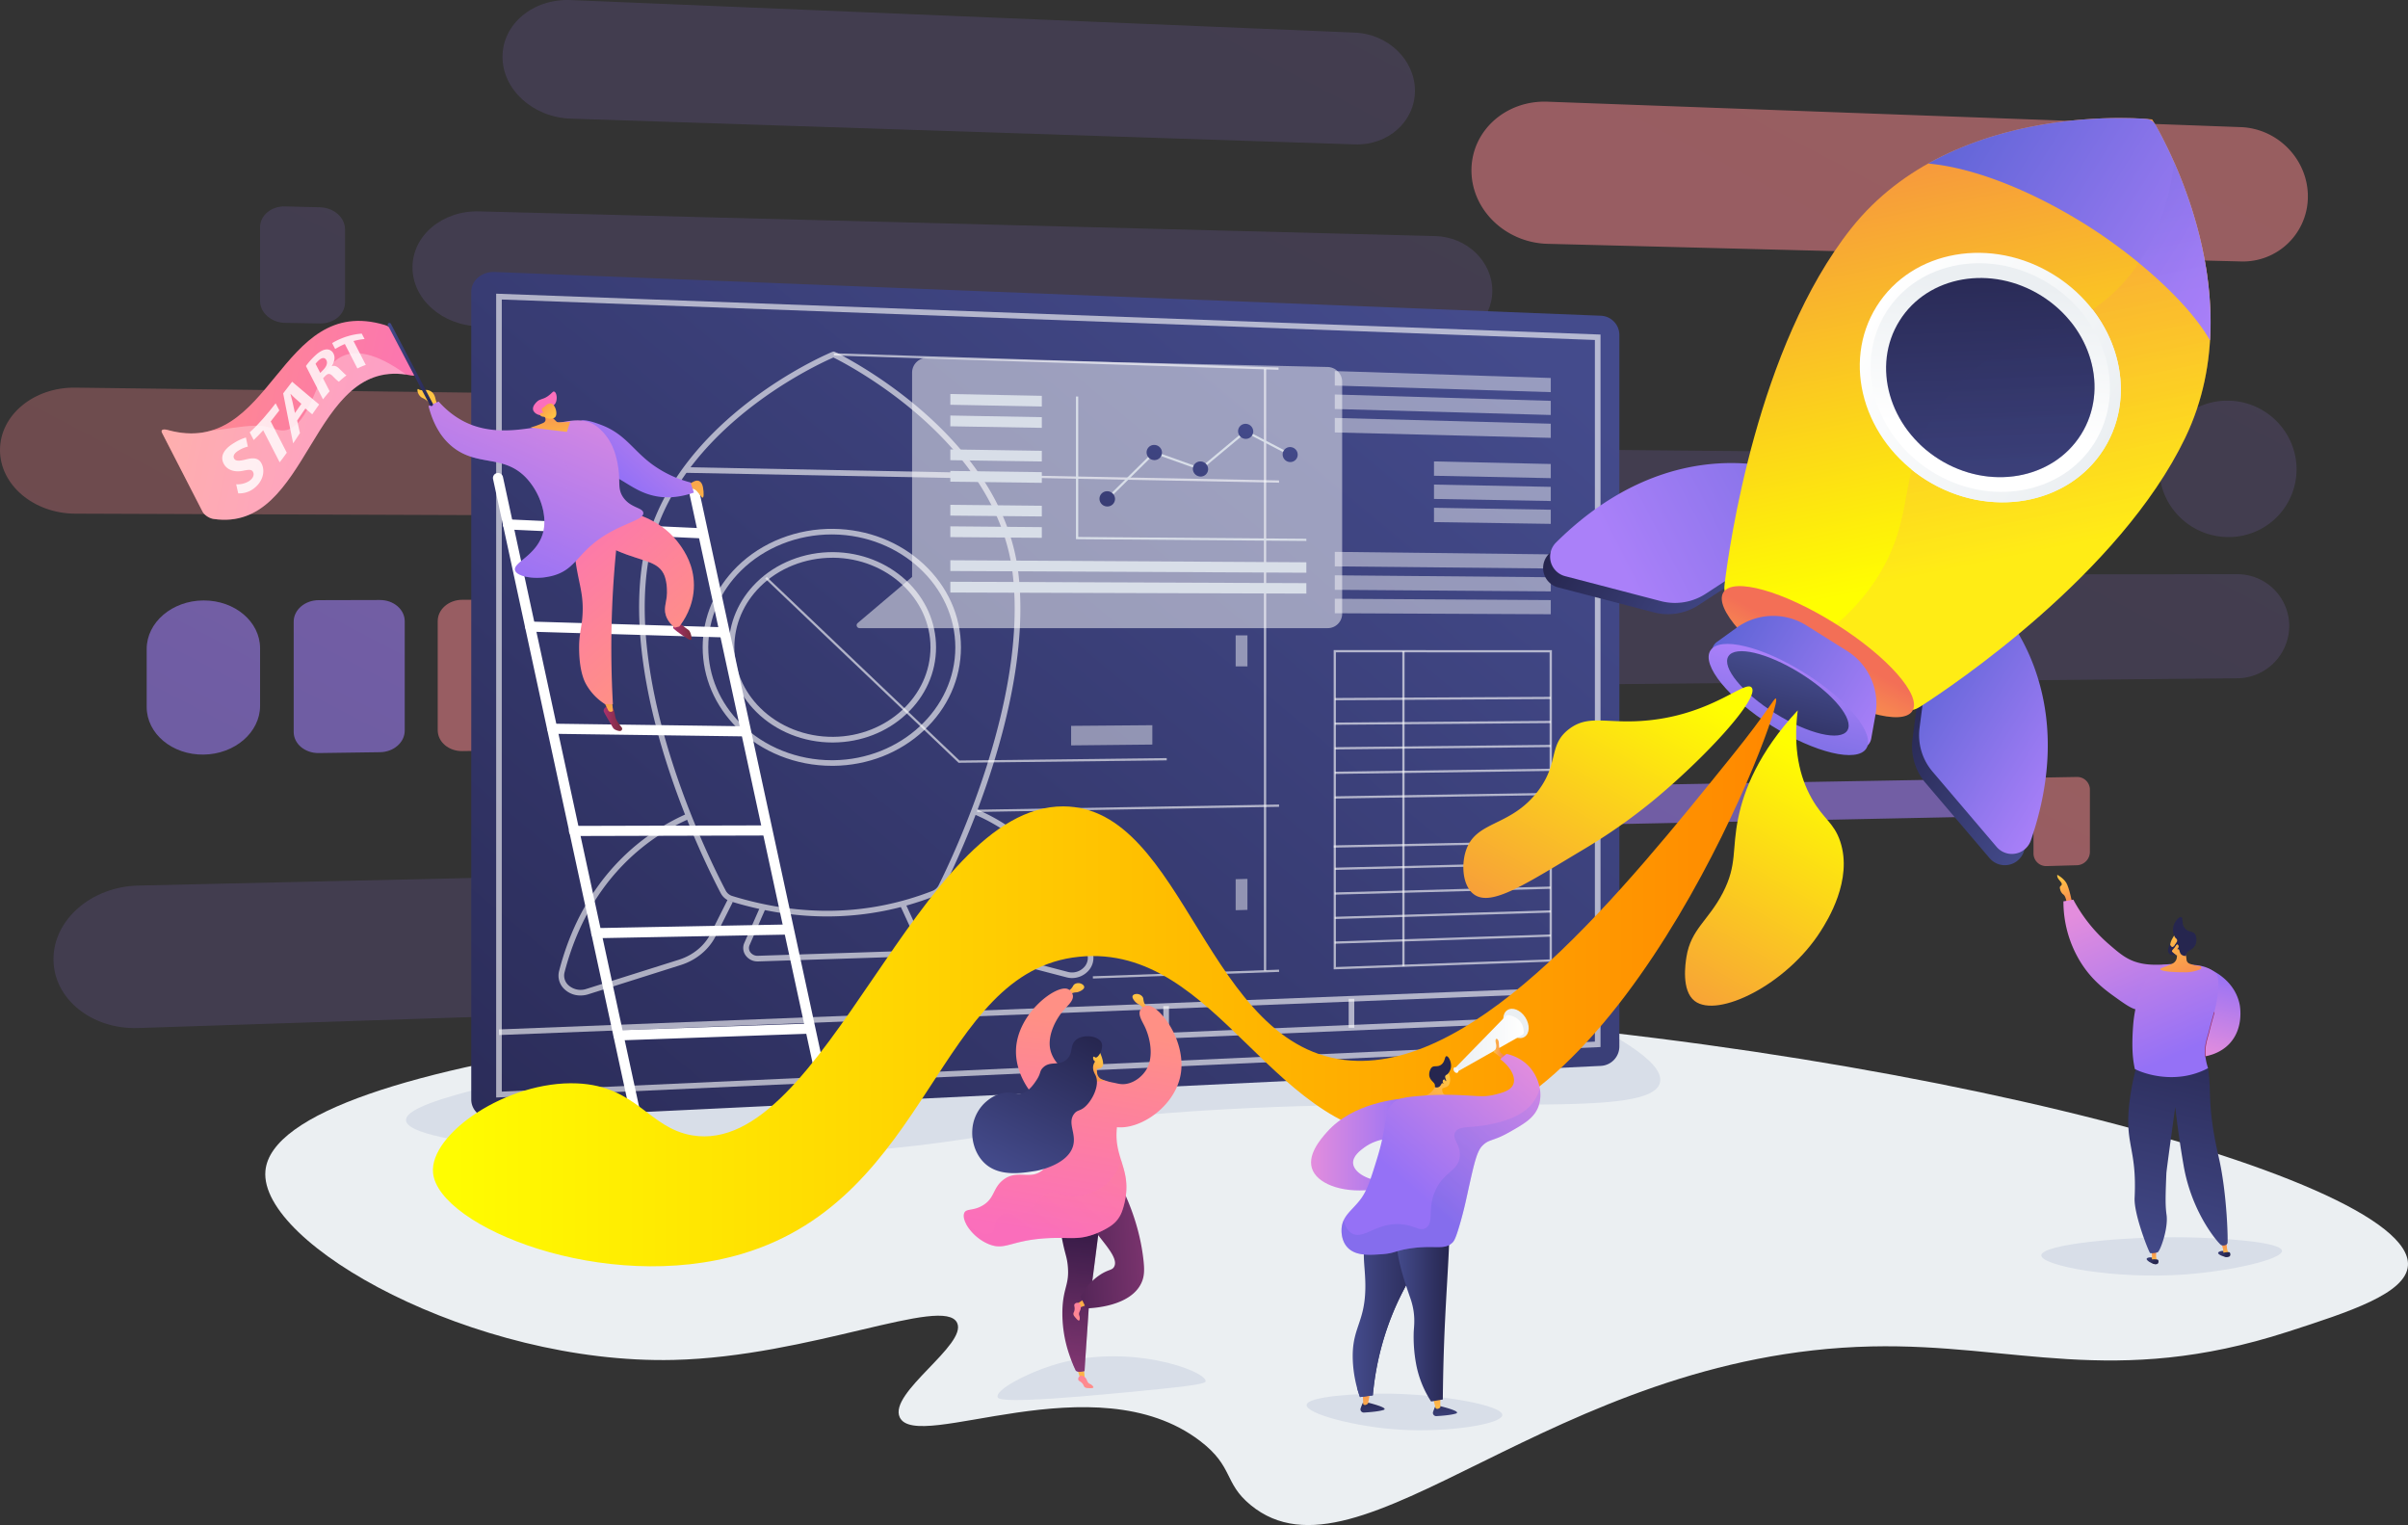 <?xml version="1.0" encoding="UTF-8"?> <svg xmlns="http://www.w3.org/2000/svg" xmlns:xlink="http://www.w3.org/1999/xlink" viewBox="0 0 2168.36 1373.06"><rect x="0" y="0" width="2168.36" height="1373.06" fill="#333333" stroke="none"/> <defs> <style>.cls-1{isolation:isolate;}.cls-10,.cls-13,.cls-14,.cls-15,.cls-2,.cls-3,.cls-4{opacity:0.15;}.cls-10,.cls-13,.cls-14,.cls-15,.cls-2,.cls-28,.cls-3,.cls-31,.cls-33,.cls-4,.cls-6,.cls-61,.cls-7,.cls-73,.cls-79,.cls-9{mix-blend-mode:multiply;}.cls-2{fill:url(#linear-gradient);}.cls-3{fill:url(#linear-gradient-2);}.cls-4{fill:url(#linear-gradient-3);}.cls-5{opacity:0.29;fill:url(#linear-gradient-4);}.cls-6,.cls-7,.cls-9{opacity:0.59;}.cls-6{fill:url(#linear-gradient-5);}.cls-7{fill:url(#linear-gradient-6);}.cls-11,.cls-12,.cls-8{opacity:0.5;}.cls-8{fill:url(#linear-gradient-7);}.cls-9{fill:url(#linear-gradient-8);}.cls-10{fill:url(#linear-gradient-9);}.cls-11{fill:url(#linear-gradient-10);}.cls-12{fill:url(#linear-gradient-11);}.cls-13{fill:url(#linear-gradient-12);}.cls-14{fill:url(#linear-gradient-13);}.cls-15{fill:url(#linear-gradient-14);}.cls-16{fill:#ebeff2;}.cls-17{fill:#d8dee8;}.cls-18{fill:url(#linear-gradient-15);}.cls-19,.cls-21,.cls-22,.cls-62{fill:#fff;}.cls-19,.cls-20{opacity:0.61;}.cls-22{opacity:0.45;}.cls-23{fill:url(#linear-gradient-16);}.cls-24{fill:url(#linear-gradient-17);}.cls-25{fill:url(#linear-gradient-18);}.cls-26{fill:url(#linear-gradient-19);}.cls-27{fill:url(#Безымянный_градиент_10);}.cls-113,.cls-28,.cls-31,.cls-40,.cls-61,.cls-73,.cls-79{opacity:0.3;}.cls-29{fill:url(#linear-gradient-20);}.cls-30{fill:url(#linear-gradient-21);}.cls-31{fill:url(#linear-gradient-22);}.cls-32{fill:url(#linear-gradient-23);}.cls-33{fill:url(#linear-gradient-24);}.cls-34{fill:url(#linear-gradient-25);}.cls-35{fill:url(#linear-gradient-26);}.cls-36{fill:url(#linear-gradient-27);}.cls-37{fill:url(#linear-gradient-28);}.cls-38{fill:url(#linear-gradient-29);}.cls-39{fill:url(#linear-gradient-30);}.cls-40{mix-blend-mode:color-burn;}.cls-41{fill:url(#linear-gradient-31);}.cls-42{fill:url(#Безымянный_градиент_6);}.cls-43{fill:url(#Безымянный_градиент_14);}.cls-44{fill:url(#Безымянный_градиент_14-2);}.cls-45{fill:url(#linear-gradient-32);}.cls-46{fill:url(#linear-gradient-33);}.cls-47{fill:url(#linear-gradient-34);}.cls-48{fill:url(#linear-gradient-35);}.cls-49{fill:url(#linear-gradient-36);}.cls-50{fill:url(#linear-gradient-37);}.cls-51{fill:url(#linear-gradient-38);}.cls-52{fill:url(#linear-gradient-39);}.cls-53{fill:url(#linear-gradient-40);}.cls-54{fill:url(#linear-gradient-41);}.cls-55{fill:url(#linear-gradient-42);}.cls-56{fill:url(#linear-gradient-43);}.cls-57{fill:url(#linear-gradient-44);}.cls-58{fill:#26264f;}.cls-59{fill:url(#linear-gradient-45);}.cls-60{fill:url(#linear-gradient-46);}.cls-61{fill:url(#linear-gradient-47);}.cls-62{opacity:0.49;}.cls-63{fill:url(#linear-gradient-48);}.cls-64{fill:url(#linear-gradient-49);}.cls-65{fill:url(#linear-gradient-50);}.cls-66{fill:url(#linear-gradient-51);}.cls-67{fill:url(#linear-gradient-52);}.cls-68{fill:url(#linear-gradient-53);}.cls-69{fill:url(#linear-gradient-54);}.cls-70{fill:url(#linear-gradient-55);}.cls-71{fill:url(#linear-gradient-56);}.cls-72{fill:url(#linear-gradient-57);}.cls-73{fill:url(#linear-gradient-58);}.cls-74{fill:url(#linear-gradient-59);}.cls-75{fill:url(#linear-gradient-60);}.cls-76{fill:url(#linear-gradient-61);}.cls-77{fill:url(#linear-gradient-62);}.cls-78{fill:url(#linear-gradient-63);}.cls-79{fill:url(#linear-gradient-64);}.cls-80{fill:url(#linear-gradient-65);}.cls-81{fill:url(#linear-gradient-66);}.cls-82{fill:url(#linear-gradient-67);}.cls-83{fill:url(#linear-gradient-68);}.cls-84{fill:url(#linear-gradient-69);}.cls-85{fill:url(#linear-gradient-70);}.cls-86{fill:url(#linear-gradient-71);}.cls-87{fill:url(#linear-gradient-72);}.cls-88{fill:url(#linear-gradient-73);}.cls-89{fill:url(#linear-gradient-74);}.cls-90{fill:url(#linear-gradient-75);}.cls-91{fill:url(#linear-gradient-76);}.cls-92{fill:url(#linear-gradient-77);}.cls-93{fill:url(#linear-gradient-78);}.cls-94{fill:url(#linear-gradient-79);}.cls-95{fill:url(#linear-gradient-80);}.cls-96{fill:#9b305e;}.cls-97{fill:url(#linear-gradient-81);}.cls-98{fill:url(#linear-gradient-82);}.cls-99{fill:url(#linear-gradient-83);}.cls-100{fill:url(#linear-gradient-84);}.cls-101{fill:url(#linear-gradient-85);}.cls-102{fill:url(#linear-gradient-86);}.cls-103{fill:url(#linear-gradient-87);}.cls-104{fill:url(#linear-gradient-88);}.cls-105{fill:url(#linear-gradient-89);}.cls-106{fill:url(#linear-gradient-90);}.cls-107{fill:url(#linear-gradient-91);}.cls-108{fill:url(#linear-gradient-92);}.cls-109{fill:url(#linear-gradient-93);}.cls-110{fill:url(#linear-gradient-94);}.cls-111{fill:url(#linear-gradient-95);}.cls-112{opacity:0.81;}.cls-113{mix-blend-mode:soft-light;}.cls-114{fill:url(#linear-gradient-96);}</style> <linearGradient id="linear-gradient" x1="1426.75" y1="-836.03" x2="-1270.72" y2="4316.82" gradientUnits="userSpaceOnUse"> <stop offset="0" stop-color="#aa80f9"></stop> <stop offset="1" stop-color="#6165d7"></stop> </linearGradient> <linearGradient id="linear-gradient-2" x1="404.3" y1="-13.4" x2="-220.74" y2="1180.59" xlink:href="#linear-gradient"></linearGradient> <linearGradient id="linear-gradient-3" x1="1988.01" y1="-753.15" x2="-961.81" y2="4881.77" xlink:href="#linear-gradient"></linearGradient> <linearGradient id="linear-gradient-4" x1="821.54" y1="-464.66" x2="-1343.72" y2="3671.55" gradientUnits="userSpaceOnUse"> <stop offset="0" stop-color="#ff9085"></stop> <stop offset="1" stop-color="#fb6fbb"></stop> </linearGradient> <linearGradient id="linear-gradient-5" x1="343.9" y1="302.79" x2="-418.02" y2="1758.25" xlink:href="#linear-gradient"></linearGradient> <linearGradient id="linear-gradient-6" x1="495.04" y1="263.84" x2="-361.02" y2="1899.12" xlink:href="#linear-gradient"></linearGradient> <linearGradient id="linear-gradient-7" x1="1157.71" y1="-271.34" x2="-1019.57" y2="3887.81" xlink:href="#linear-gradient-4"></linearGradient> <linearGradient id="linear-gradient-8" x1="1884.61" y1="-664.92" x2="-1575.95" y2="5945.64" xlink:href="#linear-gradient"></linearGradient> <linearGradient id="linear-gradient-9" x1="2169.09" y1="-545.71" x2="-589.08" y2="4723.1" xlink:href="#linear-gradient"></linearGradient> <linearGradient id="linear-gradient-10" x1="2167.19" y1="-724.35" x2="-39.77" y2="3491.5" xlink:href="#linear-gradient-4"></linearGradient> <linearGradient id="linear-gradient-11" x1="1958.38" y1="544.9" x2="1475.51" y2="1467.31" xlink:href="#linear-gradient-4"></linearGradient> <linearGradient id="linear-gradient-12" x1="731.16" y1="94.29" x2="-1157.47" y2="3702.07" xlink:href="#linear-gradient"></linearGradient> <linearGradient id="linear-gradient-13" x1="1343.75" y1="-851.36" x2="-933.25" y2="3498.28" xlink:href="#linear-gradient"></linearGradient> <linearGradient id="linear-gradient-14" x1="2150.32" y1="146.82" x2="1467.55" y2="1451.09" xlink:href="#linear-gradient"></linearGradient> <linearGradient id="linear-gradient-15" x1="1259.72" y1="219.55" x2="385.22" y2="1271.53" gradientUnits="userSpaceOnUse"> <stop offset="0" stop-color="#444b8c"></stop> <stop offset="1" stop-color="#26264f"></stop> </linearGradient> <linearGradient id="linear-gradient-16" x1="-3091.7" y1="-690.05" x2="-2921.83" y2="-690.05" gradientTransform="matrix(-0.85, -0.53, -0.53, 0.85, -1124.75, -352.1)" xlink:href="#linear-gradient-15"></linearGradient> <linearGradient id="linear-gradient-17" x1="-2755.84" y1="-690.05" x2="-2585.98" y2="-690.05" gradientTransform="matrix(-0.85, -0.53, -0.53, 0.85, -1124.75, -352.1)" xlink:href="#linear-gradient-15"></linearGradient> <linearGradient id="linear-gradient-18" x1="-3091.7" y1="-702" x2="-2921.83" y2="-702" gradientTransform="matrix(-0.85, -0.53, -0.53, 0.85, -1124.75, -352.1)" xlink:href="#linear-gradient"></linearGradient> <linearGradient id="linear-gradient-19" x1="1459.29" y1="508.87" x2="1757.07" y2="356.94" xlink:href="#linear-gradient"></linearGradient> <linearGradient id="Безымянный_градиент_10" x1="-2937.91" y1="-814.4" x2="-2574.95" y2="-1196.4" gradientTransform="matrix(-0.85, -0.53, -0.53, 0.85, -1124.75, -352.1)" gradientUnits="userSpaceOnUse"> <stop offset="0.01" stop-color="#fffe01"></stop> <stop offset="1" stop-color="#f36f56"></stop> </linearGradient> <linearGradient id="linear-gradient-20" x1="-2967.35" y1="-842.37" x2="-2604.39" y2="-1224.38" gradientTransform="matrix(-0.85, -0.53, -0.53, 0.85, -1124.75, -352.1)" gradientUnits="userSpaceOnUse"> <stop offset="0" stop-color="#ffc444"></stop> <stop offset="1" stop-color="#f36f56"></stop> </linearGradient> <linearGradient id="linear-gradient-21" x1="-2988.64" y1="-1167.21" x2="-2689.03" y2="-1167.21" gradientTransform="matrix(-0.85, -0.53, -0.53, 0.85, -1124.75, -352.1)" xlink:href="#linear-gradient"></linearGradient> <linearGradient id="linear-gradient-22" x1="-2947.9" y1="-1111.78" x2="-2811.91" y2="-1254.9" gradientTransform="matrix(-0.85, -0.53, -0.53, 0.85, -1124.75, -352.1)" xlink:href="#linear-gradient"></linearGradient> <linearGradient id="linear-gradient-23" x1="-2959.62" y1="-963.89" x2="-2718.05" y2="-963.89" gradientTransform="matrix(0, -1, -1, 0, 828.4, -2498.85)" gradientUnits="userSpaceOnUse"> <stop offset="0" stop-color="#ebeff2"></stop> <stop offset="1" stop-color="#fff"></stop> </linearGradient> <linearGradient id="linear-gradient-24" x1="-2959.62" y1="-959.94" x2="-2718.05" y2="-959.94" gradientTransform="matrix(-0.85, -0.53, -0.53, 0.85, -1124.75, -352.1)" xlink:href="#linear-gradient-23"></linearGradient> <linearGradient id="linear-gradient-25" x1="-2801.29" y1="-1041.1" x2="-2860.67" y2="-918.99" gradientTransform="matrix(0, -1, -1, 0, 828.37, -2498.84)" xlink:href="#linear-gradient-23"></linearGradient> <linearGradient id="linear-gradient-26" x1="-2944.05" y1="-810.35" x2="-2764.18" y2="-1072.83" gradientTransform="matrix(0, -1, -1, 0, 828.38, -2498.84)" xlink:href="#linear-gradient-15"></linearGradient> <linearGradient id="linear-gradient-27" x1="-2845.36" y1="-582" x2="-2837.89" y2="-679.46" gradientTransform="matrix(0, -1, -1, 0, 964.68, -2251.67)" xlink:href="#linear-gradient-20"></linearGradient> <linearGradient id="linear-gradient-28" x1="-2921.63" y1="-651.42" x2="-2756.05" y2="-651.42" gradientTransform="matrix(-0.85, -0.53, -0.53, 0.85, -1124.75, -352.1)" xlink:href="#linear-gradient"></linearGradient> <linearGradient id="linear-gradient-29" x1="-2827.83" y1="-654.76" x2="-2868.53" y2="-532.27" gradientTransform="matrix(0, -1, -1, 0, 988.71, -2208.98)" xlink:href="#linear-gradient"></linearGradient> <linearGradient id="linear-gradient-30" x1="-2830.47" y1="-646.83" x2="-2861.4" y2="-553.74" gradientTransform="matrix(0, -1, -1, 0, 988.71, -2208.98)" xlink:href="#linear-gradient-15"></linearGradient> <linearGradient id="linear-gradient-31" x1="-2955.23" y1="-818.02" x2="-2775.37" y2="-1080.49" gradientTransform="matrix(-0.85, -0.53, -0.53, 0.85, -1124.75, -352.1)" xlink:href="#linear-gradient-15"></linearGradient> <linearGradient id="Безымянный_градиент_6" x1="389.84" y1="884.46" x2="1599.46" y2="884.46" gradientUnits="userSpaceOnUse"> <stop offset="0" stop-color="#fffe01"></stop> <stop offset="0.99" stop-color="#ff8900"></stop> </linearGradient> <linearGradient id="Безымянный_градиент_14" x1="1488.54" y1="748.14" x2="1279.3" y2="1073.86" gradientTransform="translate(-25.24 -64.92) rotate(-2.84)" gradientUnits="userSpaceOnUse"> <stop offset="0" stop-color="#fffe01"></stop> <stop offset="1" stop-color="#f36f56"></stop> </linearGradient> <linearGradient id="Безымянный_градиент_14-2" x1="1637.44" y1="839.96" x2="1428.2" y2="1165.69" xlink:href="#Безымянный_градиент_14"></linearGradient> <linearGradient id="linear-gradient-32" x1="1235.23" y1="1256.52" x2="1237.13" y2="1290.32" gradientUnits="userSpaceOnUse"> <stop offset="0" stop-color="#26264f"></stop> <stop offset="1" stop-color="#444b8c"></stop> </linearGradient> <linearGradient id="linear-gradient-33" x1="1233.11" y1="1280.46" x2="1227.03" y2="1231.1" gradientTransform="matrix(1, 0, 0, 1, 0, 0)" xlink:href="#linear-gradient-20"></linearGradient> <linearGradient id="linear-gradient-34" x1="1218.09" y1="1178.34" x2="1284.56" y2="1178.34" xlink:href="#linear-gradient-15"></linearGradient> <linearGradient id="linear-gradient-35" x1="1218.09" y1="1178.34" x2="1284.56" y2="1178.34" xlink:href="#linear-gradient-15"></linearGradient> <linearGradient id="linear-gradient-36" x1="1300.07" y1="1252.66" x2="1301.97" y2="1286.46" xlink:href="#linear-gradient-32"></linearGradient> <linearGradient id="linear-gradient-37" x1="1295.48" y1="1272.78" x2="1289.4" y2="1223.42" gradientTransform="matrix(1, 0, 0, 1, 0, 0)" xlink:href="#linear-gradient-20"></linearGradient> <linearGradient id="linear-gradient-38" x1="1257.9" y1="1177" x2="1305.13" y2="1177" xlink:href="#linear-gradient-15"></linearGradient> <linearGradient id="linear-gradient-39" x1="1180.58" y1="1030.11" x2="1270.12" y2="1030.11" gradientUnits="userSpaceOnUse"> <stop offset="0" stop-color="#e38ddd"></stop> <stop offset="1" stop-color="#9571f6"></stop> </linearGradient> <linearGradient id="linear-gradient-40" x1="1359.37" y1="931.62" x2="1337.67" y2="970.13" gradientTransform="translate(714.97 -591.82) rotate(32.73)" xlink:href="#linear-gradient-23"></linearGradient> <linearGradient id="linear-gradient-41" x1="1309.51" y1="939.36" x2="1372.14" y2="939.36" gradientTransform="matrix(1, 0, 0, 1, 0, 0)" xlink:href="#linear-gradient-23"></linearGradient> <linearGradient id="linear-gradient-42" x1="1308.77" y1="963.44" x2="1313.24" y2="963.44" gradientTransform="matrix(1, 0, 0, 1, 0, 0)" xlink:href="#linear-gradient-23"></linearGradient> <linearGradient id="linear-gradient-43" x1="1344.37" y1="944.08" x2="1356.18" y2="944.08" gradientTransform="matrix(1, 0, 0, 1, 0, 0)" xlink:href="#linear-gradient-20"></linearGradient> <linearGradient id="linear-gradient-44" x1="-4169.16" y1="857.76" x2="-4121.53" y2="917.68" gradientTransform="matrix(-1, 0.02, 0.02, 1, -2875.36, 201.71)" xlink:href="#linear-gradient-20"></linearGradient> <linearGradient id="linear-gradient-45" x1="-4166.59" y1="857.11" x2="-4125.37" y2="908.96" gradientTransform="matrix(-1, 0.02, 0.02, 1, -2875.36, 201.71)" xlink:href="#linear-gradient-20"></linearGradient> <linearGradient id="linear-gradient-46" x1="1372.43" y1="950.36" x2="1269.91" y2="1068.84" xlink:href="#linear-gradient-39"></linearGradient> <linearGradient id="linear-gradient-47" x1="1385.89" y1="962.01" x2="1283.36" y2="1080.48" xlink:href="#linear-gradient"></linearGradient> <linearGradient id="linear-gradient-48" x1="1031.46" y1="342.16" x2="936.25" y2="638.36" xlink:href="#linear-gradient-15"></linearGradient> <linearGradient id="linear-gradient-49" x1="1057.48" y1="351.21" x2="962.8" y2="645.77" xlink:href="#linear-gradient-15"></linearGradient> <linearGradient id="linear-gradient-50" x1="1099.33" y1="365.32" x2="1005.02" y2="658.72" xlink:href="#linear-gradient-15"></linearGradient> <linearGradient id="linear-gradient-51" x1="1126.15" y1="374.48" x2="1032.34" y2="666.35" xlink:href="#linear-gradient-15"></linearGradient> <linearGradient id="linear-gradient-52" x1="1168.39" y1="388.71" x2="1074.92" y2="679.52" xlink:href="#linear-gradient-15"></linearGradient> <linearGradient id="linear-gradient-53" x1="-3097.91" y1="899.12" x2="-3094.15" y2="921.04" gradientTransform="matrix(-1, 0, 0, 1, -2070.36, 0)" xlink:href="#linear-gradient-20"></linearGradient> <linearGradient id="linear-gradient-54" x1="1823.14" y1="-121.98" x2="1826.9" y2="-100.06" gradientTransform="translate(-757.82 288.93) rotate(22.97)" xlink:href="#linear-gradient-20"></linearGradient> <linearGradient id="linear-gradient-55" x1="1539.5" y1="261.24" x2="1569.03" y2="433.42" gradientTransform="translate(-450.03 242.4) rotate(16.01)" xlink:href="#linear-gradient-4"></linearGradient> <linearGradient id="linear-gradient-56" x1="294.58" y1="1209.14" x2="294.58" y2="1128.19" gradientTransform="translate(721.42 34.25) rotate(2.02)" xlink:href="#linear-gradient-20"></linearGradient> <linearGradient id="linear-gradient-57" x1="287.02" y1="1053.61" x2="280.44" y2="1201.85" gradientTransform="translate(721.42 34.25) rotate(2.02)" gradientUnits="userSpaceOnUse"> <stop offset="0" stop-color="#311944"></stop> <stop offset="1" stop-color="#893976"></stop> </linearGradient> <linearGradient id="linear-gradient-58" x1="287.02" y1="1053.61" x2="280.44" y2="1201.85" xlink:href="#linear-gradient-57"></linearGradient> <linearGradient id="linear-gradient-59" x1="301.27" y1="1209.56" x2="287.73" y2="1164.9" gradientTransform="translate(721.42 34.25) rotate(2.02)" xlink:href="#linear-gradient-4"></linearGradient> <linearGradient id="linear-gradient-60" x1="1873.34" y1="-1361.74" x2="1873.34" y2="-1433.49" gradientTransform="matrix(0.65, 0.76, -0.76, 0.65, -1289.91, 650.87)" xlink:href="#linear-gradient-20"></linearGradient> <linearGradient id="linear-gradient-61" x1="1878.33" y1="-1359.02" x2="1864.79" y2="-1403.68" gradientTransform="matrix(0.65, 0.76, -0.76, 0.65, -1289.91, 650.87)" xlink:href="#linear-gradient-4"></linearGradient> <linearGradient id="linear-gradient-62" x1="-2986.42" y1="1126.72" x2="-3124.6" y2="1120.44" gradientTransform="matrix(-1, 0, 0, 1, -2070.36, 0)" xlink:href="#linear-gradient-57"></linearGradient> <linearGradient id="linear-gradient-63" x1="-3041.32" y1="909.54" x2="-3006.96" y2="1109.9" gradientTransform="matrix(-1, 0, 0, 1, -2070.36, 0)" xlink:href="#linear-gradient-4"></linearGradient> <linearGradient id="linear-gradient-64" x1="-213.88" y1="893.04" x2="-146.98" y2="1030.62" gradientTransform="matrix(-0.98, -0.21, -0.21, 0.98, 1002.14, 70.59)" xlink:href="#linear-gradient-4"></linearGradient> <linearGradient id="linear-gradient-65" x1="303.08" y1="910.89" x2="287.63" y2="935.89" gradientTransform="translate(721.42 34.25) rotate(2.02)" xlink:href="#linear-gradient-20"></linearGradient> <linearGradient id="linear-gradient-66" x1="-3099.13" y1="932.98" x2="-3069.6" y2="1105.16" gradientTransform="matrix(-1, 0, 0, 1, -2070.36, 0)" xlink:href="#linear-gradient-4"></linearGradient> <linearGradient id="linear-gradient-67" x1="217.27" y1="1015.58" x2="279.73" y2="882.11" gradientTransform="translate(721.42 34.25) rotate(2.02)" xlink:href="#linear-gradient-15"></linearGradient> <linearGradient id="linear-gradient-68" x1="1513.56" y1="790.77" x2="1527.66" y2="823.23" gradientTransform="translate(341.25)" xlink:href="#linear-gradient-20"></linearGradient> <linearGradient id="linear-gradient-69" x1="1549.62" y1="814.09" x2="1606.83" y2="945.76" gradientTransform="translate(341.25)" xlink:href="#linear-gradient-39"></linearGradient> <linearGradient id="linear-gradient-70" x1="4244.5" y1="947.86" x2="4263.5" y2="871.86" gradientTransform="translate(-2267.83)" xlink:href="#linear-gradient-39"></linearGradient> <linearGradient id="linear-gradient-71" x1="4005.71" y1="1686.6" x2="4014.73" y2="1694.61" gradientTransform="translate(-2207.77 14.65) rotate(-8.05)" xlink:href="#linear-gradient-15"></linearGradient> <linearGradient id="linear-gradient-72" x1="3089.13" y1="1694.61" x2="3089.13" y2="1678.91" gradientTransform="translate(-1291.57 -114.87) rotate(-8.05)" xlink:href="#linear-gradient-20"></linearGradient> <linearGradient id="linear-gradient-73" x1="4006.62" y1="1685.58" x2="4015.63" y2="1693.6" gradientTransform="translate(-2207.77 14.65) rotate(-8.05)" xlink:href="#linear-gradient-15"></linearGradient> <linearGradient id="linear-gradient-74" x1="4198.85" y1="1128.9" x2="4207.86" y2="1136.92" gradientTransform="translate(-2267.83)" xlink:href="#linear-gradient-15"></linearGradient> <linearGradient id="linear-gradient-75" x1="3282.22" y1="1136.93" x2="3282.22" y2="1121.23" gradientTransform="translate(-1342.52)" xlink:href="#linear-gradient-20"></linearGradient> <linearGradient id="linear-gradient-76" x1="-4502.56" y1="1144.13" x2="-4561.34" y2="906.83" gradientTransform="matrix(-1, 0, 0, 1, -2563.6, 0)" xlink:href="#linear-gradient-15"></linearGradient> <linearGradient id="linear-gradient-77" x1="1566.09" y1="800.33" x2="1629.1" y2="945.37" gradientTransform="translate(341.25)" xlink:href="#linear-gradient-39"></linearGradient> <linearGradient id="linear-gradient-78" x1="4199.75" y1="1127.88" x2="4208.77" y2="1135.9" gradientTransform="translate(-2267.83)" xlink:href="#linear-gradient-15"></linearGradient> <linearGradient id="linear-gradient-79" x1="4937.43" y1="206.73" x2="4984.11" y2="265.47" gradientTransform="translate(-2769.35 -634.88) rotate(14.93)" xlink:href="#linear-gradient-20"></linearGradient> <linearGradient id="linear-gradient-80" x1="4940.58" y1="203.76" x2="4989.39" y2="265.17" gradientTransform="translate(-2769.35 -634.88) rotate(14.93)" xlink:href="#linear-gradient-20"></linearGradient> <linearGradient id="linear-gradient-81" x1="606.17" y1="568.57" x2="622.67" y2="568.57" gradientUnits="userSpaceOnUse"> <stop offset="0" stop-color="#ab316d"></stop> <stop offset="1" stop-color="#792d3d"></stop> </linearGradient> <linearGradient id="linear-gradient-82" x1="638.5" y1="562.29" x2="514.95" y2="421.18" xlink:href="#linear-gradient-4"></linearGradient> <linearGradient id="linear-gradient-83" x1="634.61" y1="565.7" x2="511.06" y2="424.58" xlink:href="#linear-gradient-4"></linearGradient> <linearGradient id="linear-gradient-84" x1="543.55" y1="646.65" x2="560.2" y2="646.65" xlink:href="#linear-gradient-81"></linearGradient> <linearGradient id="linear-gradient-85" x1="538.99" y1="613.37" x2="556.97" y2="649.83" gradientUnits="userSpaceOnUse"> <stop offset="0" stop-color="#f36f56"></stop> <stop offset="1" stop-color="#ffc444"></stop> </linearGradient> <linearGradient id="linear-gradient-86" x1="594.08" y1="601.19" x2="470.52" y2="460.08" xlink:href="#linear-gradient-4"></linearGradient> <linearGradient id="linear-gradient-87" x1="600.3" y1="366.31" x2="638.44" y2="471.3" xlink:href="#linear-gradient-85"></linearGradient> <linearGradient id="linear-gradient-88" x1="396.09" y1="430.66" x2="386.98" y2="371.58" xlink:href="#linear-gradient-85"></linearGradient> <linearGradient id="linear-gradient-89" x1="635.51" y1="342.78" x2="558.54" y2="427.85" xlink:href="#linear-gradient-39"></linearGradient> <linearGradient id="linear-gradient-90" x1="522.44" y1="322.38" x2="435.34" y2="522.91" xlink:href="#linear-gradient-39"></linearGradient> <linearGradient id="linear-gradient-91" x1="491.57" y1="343.74" x2="497.99" y2="405.52" xlink:href="#linear-gradient-85"></linearGradient> <linearGradient id="linear-gradient-92" x1="-3469.49" y1="-187.71" x2="-3471.68" y2="-213.96" gradientTransform="matrix(-0.98, -0.21, -0.21, 0.98, -2949.96, -145.64)" xlink:href="#linear-gradient-4"></linearGradient> <linearGradient id="linear-gradient-93" x1="3552.35" y1="515.06" x2="3572.97" y2="536.81" gradientTransform="matrix(1, 0, 0, 1, -3074.23, -161.71)" xlink:href="#linear-gradient-85"></linearGradient> <linearGradient id="linear-gradient-94" x1="510.08" y1="317.02" x2="422.98" y2="517.54" xlink:href="#linear-gradient-39"></linearGradient> <linearGradient id="linear-gradient-95" x1="-278.82" y1="1587.36" x2="-58.41" y2="1774.46" gradientTransform="translate(-351.8 -1192.66) rotate(-27.22)" xlink:href="#linear-gradient-4"></linearGradient> <linearGradient id="linear-gradient-96" x1="349.17" y1="328.16" x2="389.91" y2="328.16" xlink:href="#linear-gradient-15"></linearGradient> </defs> <g class="cls-1"> <g id="Слой_2" data-name="Слой 2"> <g id="Illustration"> <path class="cls-2" d="M1292.39,308.73l-861-15c-33-.58-59.95-24.31-59.95-53s26.91-51.25,59.95-50.4l861,22.22c28.44.73,51.39,22.76,51.39,49.2S1320.83,309.23,1292.39,308.73Z"></path> <path class="cls-3" d="M288.23,291.23l-31.4-.55c-12.49-.21-22.64-9.05-22.64-19.74V204.59c0-10.69,10.15-19.09,22.64-18.76l31.4.81c12.41.32,22.45,9.19,22.45,19.81v65.94C310.68,283,300.64,291.45,288.23,291.23Z"></path> <path class="cls-4" d="M1880,469.07,855.43,465.33c-11.33,0-20.53-8.32-20.53-18.5V417.88c0-10.17,9.2-18.34,20.53-18.23L1880,409a17.13,17.13,0,0,1,17.1,16.94v26.38A16.87,16.87,0,0,1,1880,469.07Z"></path> <path class="cls-5" d="M668.46,464.65,67.74,462.46C30.42,462.32,0,436.68,0,405.19S30.42,348.54,67.74,349l600.72,7.56c33.69.42,60.86,24.84,60.86,54.53S702.15,464.77,668.46,464.65Z"></path> <path class="cls-6" d="M183.34,679.38c-28.25.38-51.25-18.8-51.25-42.85V584.27c0-24,23-43.6,51.25-43.67s50.85,19.21,50.85,43.06V635.5C234.19,659.35,211.47,679,183.34,679.38Z"></path> <path class="cls-7" d="M342.22,677.23,287,678c-12.43.17-22.54-8.33-22.54-19V559.7c0-10.66,10.11-19.33,22.54-19.36l55.19-.14c12.3,0,22.25,8.51,22.25,19.09v98.49C364.47,668.35,354.52,677.06,342.22,677.23Z"></path> <path class="cls-8" d="M984.12,668.53l-567.89,7.69c-12.18.17-22.07-8.25-22.07-18.8V559.17c0-10.55,9.89-19.13,22.07-19.16l567.89-1.43c11.06,0,20,8.08,20,18.11V650.1C1004.14,660.13,995.18,668.38,984.12,668.53Z"></path> <path class="cls-9" d="M1764.1,735.63l-1215.54,25c-11.92.24-21.6-8-21.6-18.46s9.68-19.07,21.6-19.28L1764.1,701.65a16.85,16.85,0,0,1,17.46,16.66C1781.56,727.68,1773.75,735.43,1764.1,735.63Z"></path> <path class="cls-10" d="M2014.49,610.69l-846.54,8c-30.36.28-55.09-22.21-55.09-50.25s24.73-50.79,55.09-50.82l846.54-.64a46.71,46.71,0,0,1,46.92,46.6A47.3,47.3,0,0,1,2014.49,610.69Z"></path> <path class="cls-11" d="M2017.72,235.38,1393.5,219.52c-37.72-1-68.48-30.56-68.48-66.11s30.76-63.23,68.48-61.85l624.22,22.89c33.48,1.23,60.47,29.14,60.47,62.35A58.43,58.43,0,0,1,2017.72,235.38Z"></path> <path class="cls-12" d="M1870.13,779l-27.08.76a11.39,11.39,0,0,1-11.91-11.32V711.83A12,12,0,0,1,1843.05,700l27.08-.47a11.43,11.43,0,0,1,11.78,11.37v56.25A12.08,12.08,0,0,1,1870.13,779Z"></path> <path class="cls-13" d="M546.63,911.67l-422.16,13.9c-42,1.39-76.31-26.37-76.31-62s34.28-65.3,76.31-66.26l422.16-9.63c39-.89,70.46,26,70.46,60S585.65,910.38,546.63,911.67Z"></path> <path class="cls-14" d="M1220,130,514,106.82c-33.89-1.11-61.49-26-61.49-55.66S480.13-1.34,514,.06l706,29.3C1250,30.6,1274.12,54,1274.12,81.67S1250,131,1220,130Z"></path> <path class="cls-15" d="M2068,422.63a61,61,0,0,1-61.44,60.89c-34.24-.08-62.15-27.79-62.15-61.88a61,61,0,0,1,62.15-60.89C2040.58,361.22,2068,388.92,2068,422.63Z"></path> <path class="cls-16" d="M1168.73,908.41C771.1,894.28,248.19,948.77,239,1054.25c-5.75,66.07,188.15,174.39,367.63,170.14,122.44-2.9,243.29-58.3,255.22-33.42,9.44,19.68-62,63-51.65,85.07,15.3,32.54,175.82-50.93,270.41,21.27,30.57,23.34,21.13,37.66,45.57,57.73,98.52,80.89,270.75-136.41,559.05-142.8,128.72-2.86,217.32,37.73,374.72-13.17,56-18.12,106.75-34.52,108.36-59.75C2173.52,1057.94,1665.07,926,1168.73,908.41Z"></path> <path class="cls-17" d="M494.23,966.14c-62.29,13.23-129.52,28.24-128.62,42.53,1.44,23.05,179.34,33.17,313.95,31.4,199.56-2.64,215.47-30.26,427.39-41.53,222.16-11.8,381.27,9.17,387.89-24.3,1.83-9.3-8.55-20.4-28.36-33.42C1285.41,821.8,847,891.21,494.23,966.14Z"></path> <path class="cls-17" d="M946.93,1229.45c-22.94,7.33-50.36,21.7-48.61,28.36.51,1.93,4.33,6.51,113.43-4,49.1-4.75,73.66-7.19,73.93-10.13C1086.53,1234.38,1015.08,1207.69,946.93,1229.45Z"></path> <path class="cls-17" d="M1252.58,1254.77c-29.45-.51-75.33,2.32-76,10.13s43.18,19.77,84.06,22.28c43.56,2.67,92-5,92.16-13.17C1353.07,1265.26,1298.36,1255.56,1252.58,1254.77Z"></path> <path class="cls-17" d="M1967.8,1114c-56-.9-129.47,6.35-129.64,16.2-.16,9.36,65.8,21.92,129.64,17.22,40.91-3,87.54-13.59,87.09-21.27C2054.4,1117.74,1997.37,1114.47,1967.8,1114Z"></path> <path class="cls-18" d="M1441.64,284.26,445.58,244.88c-11.71-.47-21.23,7.55-21.23,17.91V989.91c0,10.36,9.52,18.3,21.23,17.74l996.06-48a17.54,17.54,0,0,0,16.56-17.33V301.44A17.34,17.34,0,0,0,1441.64,284.26Z"></path> <path class="cls-19" d="M446.78,988.11V264.4l2.63.1,991.83,36.7V942.68l-2.42.11Zm5.07-718.45V982.81l984.32-45V306.08Z"></path> <g class="cls-20"> <path class="cls-21" d="M522.7,896.26a20.7,20.7,0,0,1-14.34-5.56,16.66,16.66,0,0,1-4.86-16.65C526.81,784.31,586,746.77,619.14,732.38l2,4.65c-32.33,14-90,50.64-112.75,138.29A11.73,11.73,0,0,0,511.85,887a16.37,16.37,0,0,0,16.27,3.32L611.54,864c12.54-4,22.86-12.48,28.32-23.35l15.43-30.72,4.53,2.27-15.43,30.72c-6.08,12.09-17.49,21.53-31.32,25.91l-83.43,26.39A22.88,22.88,0,0,1,522.7,896.26Z"></path> <path class="cls-21" d="M965.37,880.57a19.12,19.12,0,0,1-4.91-.63l-76.7-20A46,46,0,0,1,854,836.5l-15.61-30.93,4.52-2.28,15.61,30.93A41,41,0,0,0,885,855.06l76.7,20a14.69,14.69,0,0,0,14-3.76,12.15,12.15,0,0,0,3.52-11.75c-20.42-81.82-73.39-114.62-103.15-126.89L878,728a171.75,171.75,0,0,1,57.61,39.2C958.67,791,975,821.69,984.14,858.3a17.32,17.32,0,0,1-4.88,16.58A19.8,19.8,0,0,1,965.37,880.57Z"></path> <path class="cls-21" d="M682.29,865.59a13.07,13.07,0,0,1-11-5.6,11.38,11.38,0,0,1-1-11.16l14.54-33.09,4.64,2L675,850.87a6.4,6.4,0,0,0,.53,6.28,8,8,0,0,0,7.1,3.37l134.65-4.38a8.42,8.42,0,0,0,6.94-3.85,6.51,6.51,0,0,0,.52-6.17l-14.53-31.69,4.61-2.11L829.33,844a11.52,11.52,0,0,1-.84,11,13.5,13.5,0,0,1-11.07,6.23l-134.65,4.37Z"></path> <path class="cls-21" d="M744.82,825.09q-42.6,0-86.68-13.48a15.08,15.08,0,0,1-9.08-7.35c-14.55-27.66-86.36-171.68-71.55-291.15C590.26,410.2,687.69,348.43,729,326.65c6.53-3.44,11.74-5.93,15-7.41,3.07-1.42,4.71-2.16,5.7-2.49a1.61,1.61,0,0,1,.5-.14,1.82,1.82,0,0,1,1.57.26l0,0c1.8.65,5.36,2.48,13.33,7,18,10.16,53.07,32.08,85.08,64.64,39,39.68,61.49,82.59,66.84,127.53,13.64,114.76-53.62,256.17-67.24,283.35a15.48,15.48,0,0,1-8.32,7.46A264.73,264.73,0,0,1,744.82,825.09Zm5.61-503.19c-12.86,5.51-152.64,68.71-167.9,191.83-14.62,118,56.59,260.75,71,288.17a10,10,0,0,0,6.08,4.86c62.34,19.11,122.88,17.56,179.94-4.62a10.46,10.46,0,0,0,5.62-5c13.51-27,80.21-167.16,66.74-280.48C897.74,397.4,763.06,328.05,750.54,321.91l0,0Z"></path> <path class="cls-21" d="M749.1,689.49c-32.31,0-63.35-12.4-85.36-34.15-20-19.78-31-45.57-31-72.62s11-52.83,31-72.58c22.34-22.05,54-34.43,86.85-34,30.75.4,59.58,11.7,81.19,31.81s33.53,46.75,33.53,74.94-11.91,54.8-33.53,74.9-50.45,31.35-81.19,31.71Zm-.17-208.32c-30.93,0-60.61,11.82-81.64,32.58-19,18.78-29.51,43.28-29.51,69s10.48,50.2,29.52,69c21.06,20.82,50.81,32.69,81.8,32.7h1.43c60.5-.71,109.72-46.26,109.72-101.55S811,482,750.52,481.18Z"></path> <path class="cls-21" d="M749.65,668.5c-26,0-50.93-10-68.59-27.5-16-15.88-24.85-36.57-24.85-58.26s8.82-42.38,24.85-58.24c17.88-17.69,43.26-27.66,69.52-27.4,24.72.27,47.92,9.3,65.32,25.45s27,37.6,27,60.31-9.6,44.12-27,60.27-40.6,25.13-65.32,25.36Zm-.14-166.34c-24.6,0-48.2,9.42-64.89,25.94-15.06,14.9-23.35,34.3-23.35,54.64s8.29,39.74,23.35,54.66c16.92,16.77,40.93,26.25,65.91,26,48.16-.45,87.35-36.59,87.35-80.57s-39.19-80.18-87.35-80.69Z"></path> <rect class="cls-21" x="745.97" y="294.2" width="5.06" height="263.03" transform="translate(308.33 1165.81) rotate(-88.89)"></rect> </g> <rect class="cls-19" x="448.93" y="907.42" width="990.15" height="5.06" transform="translate(-34.98 37.74) rotate(-2.25)"></rect> <rect class="cls-19" x="1047.56" y="905.79" width="5.06" height="53.26"></rect> <rect class="cls-19" x="1049.37" y="921.63" width="389.51" height="5.06" transform="translate(-38.22 53.8) rotate(-2.44)"></rect> <rect class="cls-19" x="1116" y="903.1" width="5.06" height="26.4"></rect> <rect class="cls-19" x="1214.45" y="899.24" width="5.06" height="26.08"></rect> <rect class="cls-19" x="950.09" y="125.2" width="2.03" height="400.6" transform="translate(595.22 1265.66) rotate(-88.16)"></rect> <rect class="cls-19" x="984.07" y="875.97" width="167.78" height="2.02" transform="translate(-30.55 38.58) rotate(-2.04)"></rect> <rect class="cls-19" x="879.93" y="726.65" width="271.89" height="2.03" transform="translate(-12.32 17.51) rotate(-0.98)"></rect> <rect class="cls-19" x="1014.86" y="295" width="2.03" height="271.9" transform="translate(565.3 1438.27) rotate(-88.89)"></rect> <rect class="cls-19" x="1138.14" y="332.06" width="2.03" height="541.88"></rect> <polygon class="cls-19" points="863.18 686.76 862.88 686.47 689.05 520.91 690.45 519.45 863.98 684.72 1050.62 682.53 1050.64 684.56 863.18 686.76"></polygon> <polygon class="cls-22" points="1396.45 353.05 1201.95 347.13 1201.95 334.07 1396.45 340.31 1396.45 353.05"></polygon> <polygon class="cls-22" points="1396.45 373.63 1201.95 368.24 1201.95 355.17 1396.45 360.89 1396.45 373.63"></polygon> <polygon class="cls-22" points="1396.45 394.22 1201.95 389.34 1201.95 376.27 1396.45 381.48 1396.45 394.22"></polygon> <polygon class="cls-22" points="1396.45 511.85 1201.95 509.93 1201.95 496.86 1396.45 499.11 1396.45 511.85"></polygon> <polygon class="cls-22" points="1396.45 532.44 1201.95 531.03 1201.95 517.97 1396.45 519.7 1396.45 532.44"></polygon> <polygon class="cls-22" points="1396.45 553.02 1201.95 552.13 1201.95 539.07 1396.45 540.28 1396.45 553.02"></polygon> <polygon class="cls-22" points="1396.45 430.49 1291.28 428.34 1291.28 415.43 1396.45 417.75 1396.45 430.49"></polygon> <polygon class="cls-22" points="1396.45 451.08 1291.28 449.21 1291.28 436.29 1396.45 438.33 1396.45 451.08"></polygon> <polygon class="cls-22" points="1396.45 471.66 1291.28 470.07 1291.28 457.16 1396.45 458.92 1396.45 471.66"></polygon> <path class="cls-19" d="M1200.94,872.74V585.29l196.52.05V865.73Zm2-285.43V870.64l192.46-6.86V587.37Z"></path> <rect class="cls-19" x="1201.95" y="628" width="194.49" height="2.03" transform="translate(-3.34 6.94) rotate(-0.31)"></rect> <rect class="cls-19" x="1201.95" y="649.83" width="194.5" height="2.03" transform="translate(-5.04 10.15) rotate(-0.45)"></rect> <rect class="cls-19" x="1201.95" y="671.67" width="194.5" height="2.03" transform="translate(-7.2 14.09) rotate(-0.62)"></rect> <rect class="cls-19" x="1201.95" y="693.51" width="194.51" height="2.03" transform="translate(-9.41 17.89) rotate(-0.79)"></rect> <rect class="cls-19" x="1201.94" y="715.34" width="194.52" height="2.03" transform="translate(-11.36 21) rotate(-0.92)"></rect> <rect class="cls-19" x="1201.93" y="757.03" width="194.54" height="2.03" transform="matrix(1, -0.02, 0.02, 1, -16.01, 28.13)"></rect> <rect class="cls-19" x="1201.93" y="778.87" width="194.55" height="2.03" transform="translate(-18.64 31.92) rotate(-1.4)"></rect> <rect class="cls-19" x="1201.92" y="800.71" width="194.56" height="2.03" transform="translate(-21.41 35.78) rotate(-1.56)"></rect> <rect class="cls-19" x="1201.91" y="822.54" width="194.58" height="2.03" transform="translate(-23.97 39.09) rotate(-1.71)"></rect> <rect class="cls-19" x="1201.9" y="844.38" width="194.6" height="2.02" transform="translate(-26.95 42.93) rotate(-1.87)"></rect> <rect class="cls-19" x="1262.76" y="586.32" width="2.03" height="283.67"></rect> <polygon class="cls-22" points="1123.3 599.98 1112.69 599.99 1112.69 572.05 1123.3 572.07 1123.3 599.98"></polygon> <polygon class="cls-22" points="1123.3 819.19 1112.69 819.49 1112.69 791.55 1123.3 791.28 1123.3 819.19"></polygon> <polygon class="cls-22" points="1037.66 670.36 964.52 671.1 964.52 653.51 1037.66 652.92 1037.66 670.36"></polygon> <path class="cls-21" d="M580.88,1047.71a4.56,4.56,0,0,1-4.45-3.6L444,431.35a4.55,4.55,0,1,1,8.9-1.93l132.49,612.77a4.55,4.55,0,0,1-3.49,5.41A4.65,4.65,0,0,1,580.88,1047.71Z"></path> <path class="cls-21" d="M753.05,1038.63a4.57,4.57,0,0,1-4.45-3.59L620.09,441.09a4.56,4.56,0,1,1,8.91-1.93l128.51,593.95a4.54,4.54,0,0,1-4.46,5.52Z"></path> <path class="cls-21" d="M632.22,484.7H632l-174.78-8a4.55,4.55,0,1,1,.41-9.1l174.78,8a4.56,4.56,0,0,1-.2,9.11Z"></path> <path class="cls-21" d="M651.51,573.86h-.14L477.19,568.7a4.56,4.56,0,0,1,.27-9.11l174.18,5.16a4.56,4.56,0,0,1-.13,9.11Z"></path> <path class="cls-21" d="M670.8,663h-.06l-173.59-2.35a4.56,4.56,0,0,1,.06-9.11h.06l173.59,2.35a4.56,4.56,0,0,1-.06,9.11Z"></path> <path class="cls-21" d="M517.1,752.69a4.56,4.56,0,1,1,0-9.11l173-.46h0a4.56,4.56,0,1,1,0,9.11l-173,.46Z"></path> <path class="cls-21" d="M537,844.71a4.56,4.56,0,0,1-.08-9.12l172.41-3.26h.08a4.56,4.56,0,0,1,.09,9.11l-172.41,3.27Z"></path> <path class="cls-21" d="M556.89,936.74a4.56,4.56,0,0,1-.16-9.11l171.82-6.08a4.56,4.56,0,0,1,.32,9.11l-171.82,6.08Z"></path> <path class="cls-23" d="M1787.28,549.26s83.9,75.69,35.11,217.55a18.07,18.07,0,0,1-30.84,5.78l-57.71-67.77a50.66,50.66,0,0,1-11.66-39.29l9.38-72.67Z"></path> <path class="cls-24" d="M1606,435.51s-104.66-42.59-211.14,63.08a18.07,18.07,0,0,0,8.21,30.28l86.13,22.45a50.6,50.6,0,0,0,40.45-6.6l61.34-40.06Z"></path> <path class="cls-25" d="M1793.63,539.13s83.9,75.7,35.11,217.55a18.07,18.07,0,0,1-30.84,5.79l-57.71-67.78a50.62,50.62,0,0,1-11.66-39.28l9.38-72.67Z"></path> <path class="cls-26" d="M1612.3,425.38s-104.66-42.58-211.14,63.08a18.07,18.07,0,0,0,8.21,30.28l86.13,22.46a50.64,50.64,0,0,0,40.45-6.6l61.34-40.07Z"></path> <path class="cls-27" d="M1667,205.56c93.13-117.33,270.89-98.24,271-98,.23,0,94.78,151.76,29.68,286.67-59,122.36-209.21,223.07-238.14,241.67-3.12,2-8.21,4.83-10.51,1.93-44.71-56.37-99.92-89-163.36-102.41-3.51-.74-3.07-6.48-2.64-10C1557.16,491.66,1582.41,312.18,1667,205.56Z"></path> <g class="cls-28"> <path class="cls-29" d="M1752.15,358.12C1804.32,293,1862,311,1913,253.57c18.62-21,37.91-53.72,44.87-107.43,23.67,53.71,54.85,154.89,9.89,248.05-59,122.36-209.21,223.07-238.14,241.67-3.12,2-8.21,4.83-10.51,1.93-22.59-28.47-47.86-50.89-75.51-67.84a191.54,191.54,0,0,0,45-47.18C1729.53,461.14,1704.62,417.51,1752.15,358.12Z"></path> </g> <path class="cls-30" d="M1878.51,202.43c-43.88-27.53-96.76-51-142.22-55.2,80-44.86,173.17-41.87,196.33-40.2a10.34,10.34,0,0,1,8.22,5.16c11.58,20.13,54.81,102.67,49.26,194.25C1970.13,271.36,1922.39,230,1878.51,202.43Z"></path> <path class="cls-31" d="M1957.83,146.14l.33.76.56,1.29.57,1.31.54,1.26c.2.46.4.94.59,1.41s.35.81.52,1.22.42,1,.63,1.5l.48,1.19.66,1.61.46,1.14.69,1.71c.14.37.29.74.44,1.11.23.59.46,1.19.7,1.79l.42,1.1.72,1.87.4,1.06c.25.65.49,1.31.74,2,.12.34.25.68.38,1l.75,2,.36,1c.26.71.51,1.42.76,2.13l.35,1c.25.73.51,1.47.76,2.21l.33,1q.39,1.13.78,2.28c.1.31.2.62.31.94.26.78.52,1.56.77,2.35l.3.92.78,2.42c.09.3.19.6.28.89l.78,2.51c.08.29.17.57.26.86.26.86.52,1.71.77,2.58.09.28.17.56.25.84.26.88.52,1.76.77,2.65.08.27.16.54.23.81.26.9.52,1.81.77,2.73l.21.77c.26.93.51,1.86.76,2.8.07.25.14.51.2.76l.75,2.86c.06.25.12.49.19.74l.72,2.92.18.72c.24,1,.48,2,.71,3,.06.23.11.46.16.69.24,1,.47,2,.7,3l.15.66c.23,1,.45,2.08.67,3.12,0,.21.09.43.14.64.22,1.06.44,2.12.65,3.18l.12.6c.22,1.08.43,2.17.63,3.26,0,.19.07.38.11.57.21,1.1.41,2.21.61,3.32l.09.53c.2,1.13.39,2.26.58,3.39,0,.17.05.34.08.51.19,1.15.37,2.3.55,3.45,0,.15,0,.31.07.46.18,1.17.35,2.35.52,3.53,0,.14,0,.28,0,.42.17,1.19.33,2.39.49,3.6,0,.12,0,.25,0,.37.16,1.22.31,2.45.45,3.68l0,.31c.15,1.25.28,2.51.41,3.76l0,.25c.12,1.28.25,2.57.36,3.86,0,.06,0,.12,0,.18.11,1.31.22,2.63.32,4v.09a280.81,280.81,0,0,1,.33,37.87C1977.33,284,1953.22,259,1926,236.71,1940,216,1952.5,187.23,1957.83,146.14Z"></path> <ellipse class="cls-32" cx="1792.24" cy="339.94" rx="108.78" ry="120.78" transform="translate(551.87 1677.54) rotate(-57.9)"></ellipse> <path class="cls-33" d="M1752.15,358.12c42.57-53.18,88.79-51,132.06-79.54,28.92,37.19,34.61,86.88,10.35,125.55-31.92,50.89-103.61,63.41-160.12,28a133.69,133.69,0,0,1-13.12-9.37C1726,402.26,1733.52,381.4,1752.15,358.12Z"></path> <ellipse class="cls-34" cx="1792.24" cy="339.94" rx="99.71" ry="110.71" transform="translate(551.86 1677.53) rotate(-57.9)"></ellipse> <ellipse class="cls-35" cx="1792.24" cy="339.94" rx="86.85" ry="96.44" transform="translate(551.86 1677.54) rotate(-57.9)"></ellipse> <ellipse class="cls-36" cx="1636.97" cy="586.72" rx="29.68" ry="100.45" transform="translate(270.06 1661.64) rotate(-57.9)"></ellipse> <path class="cls-37" d="M1626.77,563.17l36.52,22.91a56.34,56.34,0,0,1,25.54,57.53L1685,665a11.28,11.28,0,0,1-17.11,7.6l-121.12-76a11.29,11.29,0,0,1-.61-18.72l17.65-12.74A56.36,56.36,0,0,1,1626.77,563.17Z"></path> <ellipse class="cls-38" cx="1610.39" cy="629.79" rx="28.01" ry="82.9" transform="translate(221.12 1659.31) rotate(-57.9)"></ellipse> <ellipse class="cls-39" cx="1610.39" cy="629.79" rx="21.29" ry="63.01" transform="matrix(0.53, -0.85, 0.85, 0.53, 221.12, 1659.31)"></ellipse> <g class="cls-40"> <path class="cls-41" d="M1752.15,358.12c36.21-45.23,75-50.39,112.48-68.5,24,29.83,29,70.24,9.31,101.57-25.49,40.64-82.73,50.63-127.85,22.33a107,107,0,0,1-17.87-14A150.21,150.21,0,0,1,1752.15,358.12Z"></path> </g> <path class="cls-42" d="M519.58,975.4c53.77,2.3,64.47,40.22,103.77,46.81,118.93,20,203-296.72,334.19-296.2,110.44.44,127.91,219.41,258.8,228.82,115.48,8.31,245.23-152.63,343.31-274.29,32.41-40.2,38.07-52.54,39.5-51.65,7.8,4.81-135.07,386.19-320.8,395.45C1147,1030.88,1098.66,848.6,971.68,861.4,843.19,874.36,839,1078,668.24,1128.86c-123.36,36.72-273.43-24.26-278.28-72.79C386.47,1021,456.64,972.71,519.58,975.4Z"></path> <path class="cls-43" d="M1577.36,619.09c7.51,9.58-43,64.24-89.93,102.73a509.29,509.29,0,0,1-61.58,43c-52,31.06-82.75,51.69-98.42,40.52-10.25-7.3-11.8-26.26-7.37-39.59,9-27.14,39.64-21,64.33-52.87,20-25.77,9.43-42,28.52-56.49,18.26-13.87,34.56-4,72-7.89C1542.9,642.54,1571.71,611.87,1577.36,619.09Z"></path> <path class="cls-44" d="M1618.82,639.57c-35.67,38.3-48.47,72.36-53.52,96.61-6,28.79-.71,42.16-13.92,67.65-13,25.12-28.79,32.65-32.77,57.78-.89,5.61-4.77,30.18,7.37,39.59,20.55,15.94,83-14.72,113.51-62.87,6-9.46,29.19-46.08,17.58-80.78-5.67-17-15.19-20.09-25.67-38.69C1620.5,699.53,1614.48,674,1618.82,639.57Z"></path> <path class="cls-45" d="M1227.06,1263.24s-2.12,4.87-2,5.7v0a3,3,0,0,0,3,2.84c4.51-.26,13.14-.9,17.63-2.3,6.27-1.94-15.24-7-15.24-7Z"></path> <path class="cls-46" d="M1227.2,1256l.35,8.25s1.25,2,4.33-.54l1.66-8.77Z"></path> <path class="cls-47" d="M1242.84,1102.6a28.93,28.93,0,0,0-9.21,8.17c-9.56,13.08-3.69,27.28-4.18,49.81-.66,31.25-12.63,35.28-11.25,64.9a112.74,112.74,0,0,0,6.41,32.36l11.59-1.54a255.24,255.24,0,0,1,21.13-81.3c15.27-33.89,32.56-51.3,25.66-64.44C1277.29,1099.7,1256.71,1094.94,1242.84,1102.6Z"></path> <path class="cls-48" d="M1283,1110.56c-5.7-10.86-26.28-15.62-40.15-8-.51.29-1,.59-1.46.89,10.08,17.13,10.26,28.88,8,36.83-2.31,8.14-7.13,12.18-8.26,23.92-1.26,13.08,4,15.29,2,25.92-2.53,13.37-11.49,13.1-13.95,26.2-2.34,12.45,4.68,18.45.28,26.49a16.93,16.93,0,0,1-7.41,6.79c.85,3.12,1.75,5.87,2.57,8.2l11.59-1.54a255.24,255.24,0,0,1,21.13-81.3C1272.6,1141.11,1289.89,1123.7,1283,1110.56Z"></path> <path class="cls-49" d="M1292.3,1266.47s-2.13,4.86-2,5.69v0a3,3,0,0,0,3,2.83c4.51-.25,13.14-.9,17.63-2.29,6.27-2-15.24-7-15.24-7Z"></path> <path class="cls-50" d="M1290.58,1259.3l2.1,8.43s1.25,2,4.33-.54l-.08-9Z"></path> <path class="cls-51" d="M1261.35,1107.5c-9.29,9.58,2.45,43.43,8.48,60.84a63.21,63.21,0,0,1,3,11.65c1.26,8.17.52,14.12.21,18.72a134.22,134.22,0,0,0,2,28.57,93.28,93.28,0,0,0,13.65,34.54l10.54-1.83c.13-15.23.53-40,2-70.73,2.39-50.22,6.64-96,1.43-97.07-1.72-.33-2.13,4.64-7.41,9.19C1283.14,1111.81,1268.44,1100.19,1261.35,1107.5Z"></path> <path class="cls-52" d="M1270.12,988.45c-11.95.71-51.87,4.36-75.23,30.74-5.52,6.24-19.07,21.56-12.6,35,6.24,12.94,29.46,20.73,57,16.41l5.56-7c-15.21-1.55-25.74-8.68-26.4-16.12-.58-6.5,6.51-11.73,10.07-14.36,12.13-8.94,27.42-8.76,32.66-8.5Q1265.63,1006.51,1270.12,988.45Z"></path> <ellipse class="cls-53" cx="1365.13" cy="921.4" rx="10.03" ry="14.32" transform="translate(-281.44 884.44) rotate(-32.73)"></ellipse> <path class="cls-54" d="M1309.51,962.34l46.43-47.58a2.71,2.71,0,0,1,2.32-.79c3.71.53,13.47,3.1,13.88,15.34a2.74,2.74,0,0,1-1.38,2.48l-58.36,33Z"></path> <path class="cls-55" d="M1312.65,962.38c.84,1.3.78,2.82-.13,3.41s-2.33,0-3.16-1.29-.78-2.83.13-3.42S1311.82,961.08,1312.65,962.38Z"></path> <path class="cls-56" d="M1352.67,953l-8.3-6.26s4.13-1.22,2.66-7.34,2.54-4.94,2.67,0a27.71,27.71,0,0,0,1.42,8.33l5.06,3.65Z"></path> <path class="cls-57" d="M1304.74,976.75a10.74,10.74,0,0,0,.69-7.75c-.88-3.32-1.19-3.83-1.83-4.52l-.9-.91-.11-.07a12.37,12.37,0,0,0-3.41-1c-1.57,0-4.64,5.67-6.26,14.39l-.42.95c-.26.59-.44,1-.45,1.06a17.75,17.75,0,0,1-3.75,4.79c-4.16,3.54-13.75,5.65-13.67,7.21s8.48,2.44,16.8,2.26c5.88-.12,15.87-.93,16-3s-9.84-3-8.66-10C1298.94,979.39,1303.39,979.16,1304.74,976.75Z"></path> <path class="cls-58" d="M1306.39,961.88c-.65,2.66-2.6,5.21-3.35,5.51a4.6,4.6,0,0,0-1.22.83,1.61,1.61,0,0,0-.23.27c-1,1.54,1.21,4.17.51,4.8-.51.45-2.15-.72-2.48-.3s1,1.68.62,2.16-1.11-.23-1.85.24c-.36.23-.34.5-.87,1.36a8.48,8.48,0,0,1-1,1.28c-1.3,1.35-4,1.29-4.4.54-.1-.21.06-.33.06-1a5.21,5.21,0,0,0-.23-1.29c-.33-1-1.47-2-2.56-3.25a8.78,8.78,0,0,1-2.39-4.56c0-.19,0-.34,0-.45a10.2,10.2,0,0,1,1.85-6.57c2.2-2.62,5.2-.4,8.65-2.69,4-2.64,3.22-7.74,5.06-7.84C1304.57,950.86,1307.6,957,1306.39,961.88Z"></path> <path class="cls-59" d="M1301.29,972.43c-.44-1.06-1.79-.49-2.08.67a2.19,2.19,0,0,0,1.7,2.68C1302.06,975.81,1301.88,973.85,1301.29,972.43Z"></path> <path class="cls-60" d="M1256,991.76c5.16-3.74,13.35-4.45,29.76-5.6a266.63,266.63,0,0,1,30.62-.1c14.89.65,20.37,1.81,29.81-.56,6.67-1.67,14.29-3.59,16.52-9.31,2.44-6.29-2.28-15.5-11.87-22.64l5.79-4.7c3.52.77,14.74,3.71,22.62,14.18,6.85,9.09,10.26,22.35,5.86,33.66-4,10.14-12.77,15.15-26.06,22.68-14.89,8.44-18.06,5.88-24.3,12.26-4.73,4.83-7.08,14.95-11.58,35-2.54,11.29-4.31,20.77-8.51,35.25-4,13.83-5.46,15.68-7,17.1-7.44,6.8-15.4,1.79-37.41,4.94-14,2-13.93,4.49-26.39,5.31-11.5.77-23.6,1.57-30.75-6.45-6.06-6.79-5.11-16.47-4.94-17.85,1.24-10.35,8.79-14.86,16.14-24.11,6.6-8.31,9.62-18.07,15.66-37.59C1250.35,1009.75,1245.56,999.36,1256,991.76Z"></path> <path class="cls-61" d="M1386.55,979.76a36.92,36.92,0,0,1-6.35,13.13c-10.23,13.34-28.7,17.3-38.35,19.37-17.51,3.76-28.15.82-31.52,7.22-3.16,6,5.12,10.83,4.18,21.64-1.13,13-13.8,13.45-21.64,30-8.06,17-1,29.82-9.12,34.55-5.49,3.2-9.36-2.29-21.64-3.42-22.36-2-33.8,14-44.43,8.36-2.68-1.42-5.84-4.5-7.72-12a20.93,20.93,0,0,0-1.77,6.3c-.17,1.38-1.12,11.06,4.94,17.85,7.15,8,19.25,7.22,30.75,6.45,12.46-.82,12.35-3.3,26.39-5.31,22-3.15,30,1.86,37.41-4.94,1.55-1.42,3-3.27,7-17.1,4.2-14.48,6-24,8.51-35.25,4.5-20,6.85-30.15,11.58-35,6.24-6.38,9.41-3.82,24.3-12.26,13.29-7.53,22.11-12.54,26.06-22.68A31.44,31.44,0,0,0,1386.55,979.76Z"></path> <path class="cls-62" d="M1195.57,565.54H774a2.6,2.6,0,0,1-1.68-4.58l49-41.54V335.32a13.33,13.33,0,0,1,13.94-13.13l360.33,8.23a13.37,13.37,0,0,1,13,13.26v208.9A13,13,0,0,1,1195.57,565.54Z"></path> <polygon class="cls-17" points="938.14 365.98 855.76 364.42 855.76 354.74 938.14 356.37 938.14 365.98"></polygon> <polygon class="cls-17" points="938.14 385.21 855.76 383.8 855.76 374.11 938.14 375.59 938.14 385.21"></polygon> <polygon class="cls-17" points="938.14 415.48 855.76 414.31 855.76 404.62 938.14 405.87 938.14 415.48"></polygon> <polygon class="cls-17" points="938.14 434.71 855.76 433.68 855.76 424 938.14 425.1 938.14 434.71"></polygon> <polygon class="cls-17" points="1176.34 515.64 855.76 514.09 855.76 504.4 1176.34 506.24 1176.34 515.64"></polygon> <polygon class="cls-17" points="1176.34 534.43 855.76 533.46 855.76 523.77 1176.34 525.03 1176.34 534.43"></polygon> <polygon class="cls-17" points="938.14 464.98 855.76 464.2 855.76 454.51 938.14 455.37 938.14 464.98"></polygon> <polygon class="cls-17" points="938.14 484.21 855.76 483.57 855.76 473.88 938.14 474.6 938.14 484.21"></polygon> <polygon class="cls-17" points="1176.34 487.02 968.89 485.44 968.89 356.98 970.93 357.02 970.93 483.46 1176.34 485.07 1176.34 487.02"></polygon> <polygon class="cls-17" points="997.8 449.84 996.35 448.43 1039.15 406.26 1080.82 421.14 1121.56 387.17 1162.23 408.39 1161.35 410.12 1121.84 389.52 1081.24 423.38 1039.69 408.55 997.8 449.84"></polygon> <path class="cls-63" d="M1004.06,449.22a6.83,6.83,0,0,1-7,6.77,7,7,0,0,1-7-6.93,6.82,6.82,0,0,1,7-6.77A7,7,0,0,1,1004.06,449.22Z"></path> <path class="cls-64" d="M1046.35,407.51a6.76,6.76,0,0,1-6.93,6.72,7,7,0,0,1-6.94-6.93,6.76,6.76,0,0,1,6.94-6.72A7,7,0,0,1,1046.35,407.51Z"></path> <path class="cls-65" d="M1087.91,422.35a6.73,6.73,0,0,1-6.88,6.7,7,7,0,0,1-6.88-6.89,6.73,6.73,0,0,1,6.88-6.7A7,7,0,0,1,1087.91,422.35Z"></path> <path class="cls-66" d="M1128.52,388.46a6.65,6.65,0,0,1-6.82,6.65,6.93,6.93,0,0,1-6.83-6.88,6.66,6.66,0,0,1,6.83-6.65A6.93,6.93,0,0,1,1128.52,388.46Z"></path> <path class="cls-67" d="M1168.56,409.36a6.64,6.64,0,0,1-6.77,6.64,6.88,6.88,0,0,1-6.78-6.84,6.64,6.64,0,0,1,6.78-6.64A6.87,6.87,0,0,1,1168.56,409.36Z"></path> <path class="cls-68" d="M1034.16,907.83a12.42,12.42,0,0,1-3.88-5.11c-1-2.63-.3-3.8-1.58-5.44a6.52,6.52,0,0,0-7.24-2,3,3,0,0,0-1.44,1.14c-1,1.71,1.24,4.68,3,6.26,1.35,1.19,1.91,1.1,3.35,2.12a13.85,13.85,0,0,1,4.58,5.81Z"></path> <path class="cls-69" d="M958.86,893.45a12.45,12.45,0,0,0,5.56-3.19c2-2,1.76-3.38,3.58-4.39a6.5,6.5,0,0,1,7.43,1,2.84,2.84,0,0,1,.88,1.6c.27,2-3,3.83-5.24,4.58-1.71.57-2.19.27-3.91.65a13.78,13.78,0,0,0-6.48,3.56Z"></path> <path class="cls-70" d="M966.05,895.89c1,4.76-4.14,9-7.86,13.16-7.45,8.34-15.24,23.23-12.38,36,1.56,7,6.58,14.53,13.65,18.1,7.62,3.85,12.18.35,20.11,4.92.58.34,10.6,6.28,10.89,14.3.36,9.89-14.18,20.41-26.63,21.21-22.76,1.48-50.19-28.8-48.92-58.84,1.4-32.71,36.54-58.67,46.65-54.26A8.31,8.31,0,0,1,966.05,895.89Z"></path> <polygon class="cls-71" points="976.19 1234.55 977 1242.83 973.14 1242.13 970.55 1234.35 976.19 1234.55"></polygon> <path class="cls-72" d="M952.67,1081.44a208.83,208.83,0,0,0,4.41,37.59c2.34,11.06,3.7,13,4.43,20.61,1.59,16.64-3.77,19-4.76,37.83a114.68,114.68,0,0,0,6.61,43.57,118.07,118.07,0,0,0,5.38,13c1.9,1.66,4.81,1,7.88.4,1.13-18.84,2.54-36.57,3.67-55.4q5.48-42.51,10.94-85Z"></path> <path class="cls-73" d="M976.62,1234.48c1.13-18.84,2.54-36.57,3.67-55.4q5.48-42.51,10.94-85l-38.56-12.63c0,1,.08,1.92.11,2.87,18,15.67,21.57,28.07,21.39,36.54-.21,10.26-5.82,15.35-4.73,30.23.79,10.64,4,12.51,4,22.12,0,12.36-5.3,19.31-7.89,26.46-2.5,6.9-3.39,16.68,1.44,30.59.63,1.44,1.23,2.72,1.77,3.83C970.64,1235.74,973.55,1235.1,976.62,1234.48Z"></path> <path class="cls-74" d="M974.74,1245.66c-1.83-2.26-3.51-2.1-3.81-3.63a3.13,3.13,0,0,1,1.65-3.2c1.57-.76,3.44.51,3.86.8,2.86,1.94,2,4.87,4.71,6.21a7.39,7.39,0,0,1,2.31,1.44c.38.38,1.33,1.3,1.09,1.92s-2,.66-3.64.6c-2-.07-2.95-.11-3.88-.72C975.74,1248.24,976.15,1247.41,974.74,1245.66Z"></path> <polygon class="cls-75" points="978.62 1174.77 971.4 1177.6 969.3 1174.29 974.94 1170.5 978.62 1174.77"></polygon> <path class="cls-76" d="M967.6,1179.35c.42-2.88-.84-4,.09-5.26a3.11,3.11,0,0,1,3.46-1c1.63.64,2,2.87,2,3.38.51,3.42-2.22,4.78-1.37,7.67a7.13,7.13,0,0,1,.51,2.68c0,.53-.05,1.86-.67,2.1s-1.83-1-2.9-2.27c-1.28-1.49-1.93-2.24-2.11-3.34C966.38,1181.83,967.27,1181.57,967.6,1179.35Z"></path> <path class="cls-77" d="M1009.84,1068.36c13.45,27.42,18,50.28,19.74,65.2,1.11,9.6,1,15.54-1.76,21.5-9.9,21.35-44.45,22.76-49.7,22.91q-2.58-5.31-5.18-10.61a53.14,53.14,0,0,1,18.22-20c7.31-4.59,10.16-3.61,12-6.7,7.31-12.38-32.18-39.2-26.28-57C978.91,1077.38,986.77,1071.12,1009.84,1068.36Z"></path> <path class="cls-78" d="M980.71,969.82c14.53,2.49,25.59,5.09,30.53,12.7,5.21,8-3.08,14.09-5.34,31.72-3.45,27,12.07,37.08,7.61,64.26a68.91,68.91,0,0,1-3,11.76A27.71,27.71,0,0,1,999,1104.52a71.67,71.67,0,0,1-14.54,7c-14.73,5.15-22,2.16-41.81,3.29-32.42,1.85-37.28,11.25-51.92,5.47-14.81-5.84-25.52-21.63-22.38-28.38,1.88-4,7.81-1.52,16.32-6.48,11-6.39,9.12-15.12,18-22.6,12.78-10.75,25.07.1,36-9.25s12.37-32.45,7.67-46.15c-3.07-8.94-3.12-18.66-5.4-27.84a5.86,5.86,0,0,1,.14-3.36c1.81-5.27,11.46-6.29,18.75-7A83.27,83.27,0,0,1,980.71,969.82Z"></path> <path class="cls-79" d="M892.43,1110.07c4.49-3,2.06-11.47,8.7-16,6.17-4.17,11,1.29,20.08-1.5,11.66-3.57,11-14.8,22.23-18.39,8-2.57,10.46,2.56,22,2.78s26.75-4.56,36.36-16.82a41.38,41.38,0,0,0,7.6-15.92c3.09,10,6.45,19.66,4.06,34.25a68.92,68.92,0,0,1-4.23,14.91,20.64,20.64,0,0,1-7.33,9.16,72.58,72.58,0,0,1-17.49,9c-14.73,5.15-22,2.16-41.81,3.29-32.42,1.85-37.28,11.25-51.92,5.47a42,42,0,0,1-20.8-18.43C882.74,1111.2,889.17,1112.25,892.43,1110.07Z"></path> <path class="cls-80" d="M989.1,944.67s4,7.52,4.26,12.79-5.7,4.89-5.7,4.89l.22,3.33a7.21,7.21,0,0,0,4.71,6.28l2.35.87s-15.33,3.28-23.7-2.63l2.41-.24a7.2,7.2,0,0,0,6.47-6.44l.15-1.43S977.61,945.66,989.1,944.67Z"></path> <path class="cls-81" d="M1026.85,909.33c-2.28,4.3,1.5,9.79,3.92,14.81,4.86,10.08,8.25,26.54,2,38-3.43,6.27-10.33,12.15-18.12,13.63-8.38,1.6-11.8-3-20.68-.82-.65.17-11.93,3.11-14.42,10.74-3.07,9.41,8,23.53,19.75,27.74,21.48,7.69,56.19-13.84,63.25-43.07,7.68-31.82-18.94-66.47-29.87-65A8.3,8.3,0,0,0,1026.85,909.33Z"></path> <path class="cls-82" d="M986.71,952.15c-.8-.07-1.45-1.07-2-.77s-.51,1.77,0,2.8a3.66,3.66,0,0,0,1.43,1.54,9.76,9.76,0,0,0-1.71,3.89c-.72,3.81,1.3,6.87,2.15,8.67,3.79,8.08-2.11,20.86-8.6,27.31-5.26,5.25-7.72,3.14-10.87,7.42-6.12,8.34,2.33,17.51-.84,28.73-4.81,17.06-31.76,22.14-32.87,22.34l-1.2.2c-12.09,1.92-30.41,4.83-43.31-5.09-9.66-7.43-14.08-20.35-13.35-31.73a36.77,36.77,0,0,1,10.36-23.63c1.47-1.47,10.17-10.16,21.93-10.27,6.23-.06,7.48,2.14,12.24.78,6.53-1.86,10.54-7.79,13-11.46,4.59-6.77,2.73-8.21,6-11.54,6.47-6.52,14-1.4,21-7.15s2.7-13.36,9.26-18.27c6.78-5.06,19.74-3.3,22.5,2.73C994.2,943.83,989.13,952.35,986.71,952.15Z"></path> <path class="cls-83" d="M1866.06,813.35s-2.77-14.42-5.53-18.72-7.91-7-7.91-7-1.07,1.76,2.35,5.48.56,4.09,0,5.28.65,5.5,3.11,7,3.37,9.9,3.37,9.9Z"></path> <path class="cls-84" d="M1858.08,811.51,1867,810a140.23,140.23,0,0,0,31.52,39.68c10,8.67,16.46,14.27,27.08,17.08,15.68,4.15,29.22-.72,31,3.69.87,2.15-2.12,4.48-6.9,10.2-13.91,16.65-12.6,25.6-20.25,28.07-6.32,2-12.68-2.35-23.47-10.05-9.81-7-22.12-15.78-32.52-32.52A103.76,103.76,0,0,1,1858.08,811.51Z"></path> <path class="cls-85" d="M1988.78,872.2c1.44.55,23.43,9.29,28,32.25.37,1.85,3.9,21.57-9.47,35.5-15,15.62-43.87,15.23-55.33,2.18a23.43,23.43,0,0,1-4.88-9.26l3-8c3.69-4.45,8.7-5.51,11.38-6.17,6.61-1.63,11.6,1.32,15.38-1.87,2.09-1.76,2.51-4.3,2.88-6.56,1.27-7.72-3.09-12.47-3.41-17.23-.23-3.56-1.48-11.35,3.16-16.44C1982.4,873.36,1986.48,872.49,1988.78,872.2Z"></path> <path class="cls-86" d="M1997.35,1128c.25-1.41,4.82-2.69,7.08-.8,1.12.94,1.89,2.85,1.24,3.71-.23.31.73.86-.19.87C2002.4,1131.81,1997.09,1129.4,1997.35,1128Z"></path> <path class="cls-87" d="M2002.13,1128.51l4.69-.67c-2.17-2.61-1.77-10.95-1.77-10.95l-5,1.11s.57,2.29,1.54,5.67A21.9,21.9,0,0,1,2002.13,1128.51Z"></path> <path class="cls-88" d="M2001.71,1127.93s5.65-1.3,6.27-.18,1.08,4.12-2.5,4S2001.4,1128.88,2001.71,1127.93Z"></path> <path class="cls-89" d="M1933,1133.29c.45-1.36,5.15-2,7.12.2,1,1.09,1.48,3.08.71,3.84-.27.28.61,1-.31.84C1937.43,1137.78,1932.51,1134.65,1933,1133.29Z"></path> <path class="cls-90" d="M1937.62,1134.47h4.74c-1.79-2.9-.22-11.09-.22-11.09l-5.1.4s.24,2.35.73,5.82A21.87,21.87,0,0,1,1937.62,1134.47Z"></path> <path class="cls-91" d="M1925.34,955.24a219.13,219.13,0,0,0-7.35,33.64c-5.76,41.87,6.48,43.21,4.19,89.61-.73,14.81,12.84,49,14,49.72a14.09,14.09,0,0,0,1.88.08,18.85,18.85,0,0,0,4.77-.8c2.15-.37,9.9-21.35,8.1-33.82-1.27-8.83-.9-18.3-.16-37.25.12-3.07,8-59.74,8-59.74,2.39,21,5.14,38.8,7.52,52.61,7.66,44.4,32.54,71.27,33.84,71.7a5.27,5.27,0,0,0,4.5-.31,3.11,3.11,0,0,0,1.14-1.28c.67-.53-.2-44.32-7.79-77.29-11-47.84-6.22-59-9.71-80.41C1985.25,943.21,1925.34,955.24,1925.34,955.24Z"></path> <path class="cls-92" d="M1969.84,868.47c-7.31-.21-24.13-2.8-33.39,5.54-.16.14,1.74,1.15.8,2.25a60.35,60.35,0,0,0-6.53,9.38,62.58,62.58,0,0,0-5.5,13.6,116.5,116.5,0,0,0-4.34,23.71c-1.69,22.27,0,32.54,1.51,39.52,6.61,3.4,23.66,9.48,44,6.46a68.68,68.68,0,0,0,21.92-7.22c-5.27-16-1.13-24.49.82-32.36,2.78-11.22,2.82-10.37,5.11-19.29,3.78-14.7,4.4-29.73,1.8-32.81C1989,869,1976.39,868.66,1969.84,868.47Z"></path> <path class="cls-93" d="M1937.29,1133.84s5.78-.5,6.22.7.5,4.23-3,3.63S1936.84,1134.74,1937.29,1133.84Z"></path> <path class="cls-94" d="M1954.47,854.76c-1.2-4.28.9-8.25,1.37-9.11,1.94-3.58,2.44-4.07,3.36-4.69l1.29-.79.15-.06a15.12,15.12,0,0,1,4.21-.26c1.82.39,3.76,7.82,3.21,18.31.08.4.15.8.22,1.21.29,1.66.51,3.28.69,4.87a4.07,4.07,0,0,0,2.61,3.35c9.68,3.66,9.66.74,10.66,3.88.55,1.71-10.44,4.48-15.85,3.86-12.17.09-22.07-1.21-21-3.13.47-.85,9.9-3.31,12.55-5.75,2.43-2.24,2.23-4.55,2.43-6.2C1959.63,859.87,1955.36,857.92,1954.47,854.76Z"></path> <path class="cls-58" d="M1956.71,837.19c0,3.25,1.54,6.72,2.33,7.28a5.4,5.4,0,0,1,1.17,1.29,1.68,1.68,0,0,1,.19.38c.71,2.05-2.55,4.46-1.92,5.38.46.66,2.67-.23,2.93.35s-1.59,1.66-1.31,2.3,1.35.05,2.06.8c.36.37.25.66.63,1.8a10.82,10.82,0,0,0,.74,1.75c1.13,1.91,4.31,2.6,4.92,1.84.17-.21,0-.39.2-1.11a5.61,5.61,0,0,1,.62-1.42c.66-1.1,2.25-1.88,3.85-3,3-2.14,3.78-4,4-4.58.09-.22.14-.38.18-.5a12.08,12.08,0,0,0-.3-8.08c-1.81-3.63-5.88-1.91-9.21-5.5-3.84-4.15-1.55-9.81-3.64-10.44C1961.87,825,1956.69,831.18,1956.71,837.19Z"></path> <path class="cls-95" d="M1959.65,850.75c.8-1.09,2.2-.06,2.21,1.35s-1.37,2.89-2.7,2.61S1958.58,852.23,1959.65,850.75Z"></path> <path class="cls-96" d="M1985.94,951.69a.3.3,0,0,1-.29-.26c-.87-7.88.75-13.58,2.19-18.61.35-1.23.68-2.39,1-3.54,1.58-6.38,2.27-8.84,3-11.45.48-1.69,1-3.44,1.73-6.36a.29.29,0,1,1,.56.14c-.76,2.93-1.25,4.68-1.73,6.38-.73,2.6-1.42,5.06-3,11.43-.29,1.16-.62,2.33-1,3.56-1.42,5-3,10.62-2.17,18.39a.29.29,0,0,1-.26.32Z"></path> <path class="cls-58" d="M1960.3,848.38l-1.85,2.41s-2,2.94-3.16,1.33c-1-1.32-1.19-1.29-1.25-1.23l0,0s.14-.66.28-1.23a10.84,10.84,0,0,0-1.58,3.4c-.4,1.49-.83,3.1,0,4.64a4.63,4.63,0,0,0,2.71,2.12,12.05,12.05,0,0,0,3.58-.35s-3.16-2.29-3.21-2.83c-.13-1.48,1.92-2.28,3.45-5.32A12.81,12.81,0,0,0,1960.3,848.38Z"></path> <path class="cls-97" d="M609.68,561s-5.06,3-3,5.06,13.17,10.13,15.2,10.13,0-8.1-2-9.11S611.71,560,609.68,561Z"></path> <path class="cls-98" d="M565.12,460.77c7,1.44,31.71,7.48,47.6,30.38,3.82,5.51,12.06,17.74,12.15,35.45.11,19.55-9.77,33.18-13.16,37.47l-4.05,1c-5.26-4.21-7.24-8.31-8.11-11.14-2.43-8,1.83-12.92,1-24.3-.21-2.89-.6-8.4-3-13.17-6.75-13.18-24-10.73-51.65-25.32-10-5.27-17.45-9.33-17.22-14.18C529.07,468.41,553.17,463,565.12,460.77Z"></path> <g class="cls-28"> <path class="cls-99" d="M608.16,540.27c2.69-15.78,10.44-25.77,5.07-33.42-4.37-6.23-11.94-3.11-23.3-11.14-8.11-5.74-10-11.39-14.17-16.21-5.34-6.13-15.3-11.93-35.51-12.12-6.46,2.56-11.41,5.76-11.59,9.59-.23,4.85,7.25,8.91,17.22,14.18,27.6,14.59,44.9,12.14,51.65,25.32,2.44,4.77,2.83,10.28,3,13.17.81,11.38-3.45,16.34-1,24.3.87,2.83,2.85,6.93,8.11,11.14l.91-.23A68.94,68.94,0,0,1,608.16,540.27Z"></path> </g> <path class="cls-100" d="M547.9,636c-.61-.87-5.61,1.86-4,5.06,1.34,2.73,4,7.09,8.11,14.18,1,1.85,4.81,3,6.3,2.9a2,2,0,0,0,1.48-3.27c-1.47-1.78-5.21-6.49-5.76-9.76C553,639,550.94,632.94,547.9,636Z"></path> <path class="cls-101" d="M542.84,629.9,547.9,640a2.82,2.82,0,0,0,4.06,0l-1-11.14Z"></path> <path class="cls-102" d="M558,467.86c-3.49,26.76-6.11,56.25-7.09,88.11-.85,27.86-.35,53.94,1,78h-7.09a50.3,50.3,0,0,1-17.22-18.23c-1.46-2.69-5.57-10.91-6.08-29.37-.42-15.48,2.21-19.6,3-32.41,1.63-25.07-6.89-33.09-8.1-71.9-.36-11.46.19-16.86,4-20.26C530.75,452.81,554.71,466,558,467.86Z"></path> <path class="cls-103" d="M619.81,436.46s1-1,5.06-3,7.09,0,8.11,5.07,1,11.14-1,9.11-6.07-9.11-9.11-7.09S619.81,436.46,619.81,436.46Z"></path> <path class="cls-104" d="M394,364.55a32.53,32.53,0,0,1-2-6.07c-1-4.05-3-6.08-6.08-7.09s-6.07,1-9.11-1c-1.89-1.26-1,6.07,4.05,8.1s9.11,9.11,9.11,9.11Z"></path> <path class="cls-105" d="M523.6,378.73c1.71-.82,7-.32,18.23,4,21.48,8.37,27.91,22.49,45.57,35.45a102.23,102.23,0,0,0,34.44,16.21l3,9.11c-15.69,5.41-27.49,4.73-35.44,3-23.89-5.07-34-23.59-57.73-22.28-4.65.25-7.87,1.16-11.14-1C510.22,416.4,510.91,384.84,523.6,378.73Z"></path> <path class="cls-106" d="M579.3,461.78c-.42-4.93-11.58-4.32-18.23-14.18-4.85-7.19-2.61-13-4.05-24.3-1.4-10.94-4.46-24.7-15.19-35.45a34.65,34.65,0,0,0-6.08-5.07c-14.1-9-29.91-1.65-53.68,2-14.95,2.31-36.15,5.56-56.71-2-14.21-5.24-24.13-14.28-30.38-21.26l-9.12,4.05c5.06,19.92,14,30.48,21.27,36.46,22.64,18.57,46.29,6.68,66.84,28.35a63,63,0,0,1,15.19,29.37c.74,4.06,2,11.14,0,19.25-5.24,21-27.34,27.29-25.32,34.43,1.64,5.77,18.18,9,33.43,5.06,22.47-5.82,22.18-22.1,50.63-38.48C564.89,470.23,579.79,467.51,579.3,461.78Z"></path> <path class="cls-107" d="M490.18,374.68s3,4.05-1,6.08a88.57,88.57,0,0,1-11.47,4.16l32.74,3.94,3-9.11s-11.14,1-12.15,0l-5.07-5.07Z"></path> <path class="cls-108" d="M495.88,367.53c2.68-3,3.4-2.78,4.32-4.49,2.1-3.89,1-9.85-1.16-10.5-1.37-.42-2.06,1.7-5.9,4.28-4.7,3.15-6.74,2-9.81,5-.72.71-4,3.87-3.34,7,.79,4.05,7.54,6.46,11.16,4.47C492.87,372.43,492.58,371.21,495.88,367.53Z"></path> <path class="cls-109" d="M490.27,375.28a8.8,8.8,0,0,0,8.61,1c4.24-1.86,1.34-11.81-2.17-12.87a5.78,5.78,0,0,0-4.48,1c-.8.57-1,1.05-2.29,2s-1.66.82-1.94,1.31-.35,1.8,1.53,4.33a2.53,2.53,0,0,0-2.82.09,1.61,1.61,0,0,0-.37.77C486.13,374.25,487.66,375.3,490.27,375.28Z"></path> <g class="cls-28"> <path class="cls-110" d="M524.1,474.44c-1.11-6.92-15.47-5.56-19.24-15.19-4-10.14,9.4-18.16,8.1-31.4-1.59-16.2-23.78-26.23-26.33-27.34-26.63-11.65-43.53,6.36-71.9-2a62.58,62.58,0,0,1-19.12-9.54A55.16,55.16,0,0,0,407.13,402c22.64,18.57,46.29,6.68,66.84,28.35a63,63,0,0,1,15.19,29.37c.74,4.06,2,11.14,0,19.25-5.24,21-27.34,27.29-25.32,34.43,1.4,4.94,13.69,8,26.76,6.34a37.8,37.8,0,0,1,4.13-14.95C504,487.33,525.48,483,524.1,474.44Z"></path> </g> <path class="cls-111" d="M370,338c-91.13-18.86-89.65,142.36-177.86,129.19-3.8-.56-8.26-3.66-9.7-6.44q-18.24-35.49-36.5-71c-1.44-2.8.94-3.75,5-2.63,94.89,26.16,99.35-123.49,195.7-94.48,2.9.87,6,3,6.76,4.54l20.16,39.2C374.4,338,372.74,338.56,370,338Z"></path> <g class="cls-112"> <path class="cls-21" d="M212.67,436a19.51,19.51,0,0,0,11.44-2.76c3.95-2.53,5-5.8,3.78-8.24s-3.57-2.29-9.06-1.15c-7.68,1.6-14.47-.71-17.42-6.45-3.54-6.88.47-13.37,9.69-18.79a41.67,41.67,0,0,1,10.35-4.71c.57,2.74,1.15,5.48,1.72,8.22a27.92,27.92,0,0,0-8.6,3.66c-3.78,2.31-4.87,4.89-3.82,6.93,1.25,2.43,4.17,2.52,10,1.11,7.76-2.1,12.15-1.58,14.86,3.69,3.08,6,1.94,16.23-8.31,23.2a21.21,21.21,0,0,1-12.78,3.46C213.88,441.46,213.28,438.74,212.67,436Z"></path> <path class="cls-21" d="M237,387.4c-2.77,3.08-5.62,6-8.57,8.77l-3.57-6.95c8.39-7.53,16-16.65,23.36-26.14l3.3,6.41c-2.55,3.37-5.12,6.71-7.74,9.94l14.47,28.14c-2.1,3-4.23,5.86-6.42,8.65Z"></path> <path class="cls-21" d="M267.59,378.64l2.51,11.25c-2,3.11-4.06,6.22-6.11,9.29q-4.65-22.8-9-45c2.68-3.51,5.36-7,8.08-10.49,8.19,7,16.29,13.78,24.33,20.48-2.11,2.89-4.19,5.86-6.24,8.87L275,367.78C272.52,371.36,270.05,375,267.59,378.64Zm3.79-15.06-5.14-4.53c-1.46-1.27-3.17-3-4.56-4.41a.76.76,0,0,1-.08.11c.59,2.46,1.46,5.46,2,7.94q1,4.56,2,9.15Q268.47,367.69,271.38,363.58Z"></path> <path class="cls-21" d="M275.48,329.55a61.8,61.8,0,0,1,8.23-9.31c4.29-4,7.79-5.68,10.8-5.66a6.54,6.54,0,0,1,5.87,3.95c1.85,3.59.35,8-1.7,11.07l.06.13c2.46-.92,4.61.11,6.7,2.13,2.57,2.47,5.4,5.44,6.54,6.09a83.78,83.78,0,0,0-6.77,5.68c-.89-.38-2.78-2.1-5.46-4.87s-4.38-2.76-7-.17c-.64.66-1.27,1.33-1.9,2q3,5.85,6,11.68c-2,2.34-4,4.77-6,7.28Zm12.9,6.2c.83-.87,1.66-1.72,2.5-2.56,3.19-3.15,4.34-6.41,3-8.95s-3.92-2.49-6.93.25a24,24,0,0,0-2.82,3.06Z"></path> <path class="cls-21" d="M310.53,309.72a65.92,65.92,0,0,0-8.72,4.5l-2.73-5.31a61.26,61.26,0,0,1,26.68-8.56l2.52,4.9a58.73,58.73,0,0,0-9.95,1.78q5.52,10.75,11.06,21.5a58.47,58.47,0,0,0-7.54,3.21Z"></path> </g> <g class="cls-113"> <path class="cls-21" d="M308.61,320.56c-23.88,11.13-24.63,49-44.07,63.45-12.62,8.84-17.36-1.66-36-.67-11.78.23-24.24,3.14-38,4.24-11.36,3.44-24.31,3.79-39.6-.43-4.1-1.13-6.48-.17-5,2.63q18.26,35.48,36.5,71c1.44,2.78,5.9,5.88,9.7,6.44,86.83,13,86.75-143,173.64-129.95C337.65,316.78,319.8,315.42,308.61,320.56Z"></path> </g> <path class="cls-114" d="M388.4,365.57a1.53,1.53,0,0,1-1.35-.81L349.34,293a1.52,1.52,0,0,1,2.69-1.42l37.71,71.78a1.52,1.52,0,0,1-.64,2.05A1.49,1.49,0,0,1,388.4,365.57Z"></path> </g> </g> </g> </svg> 